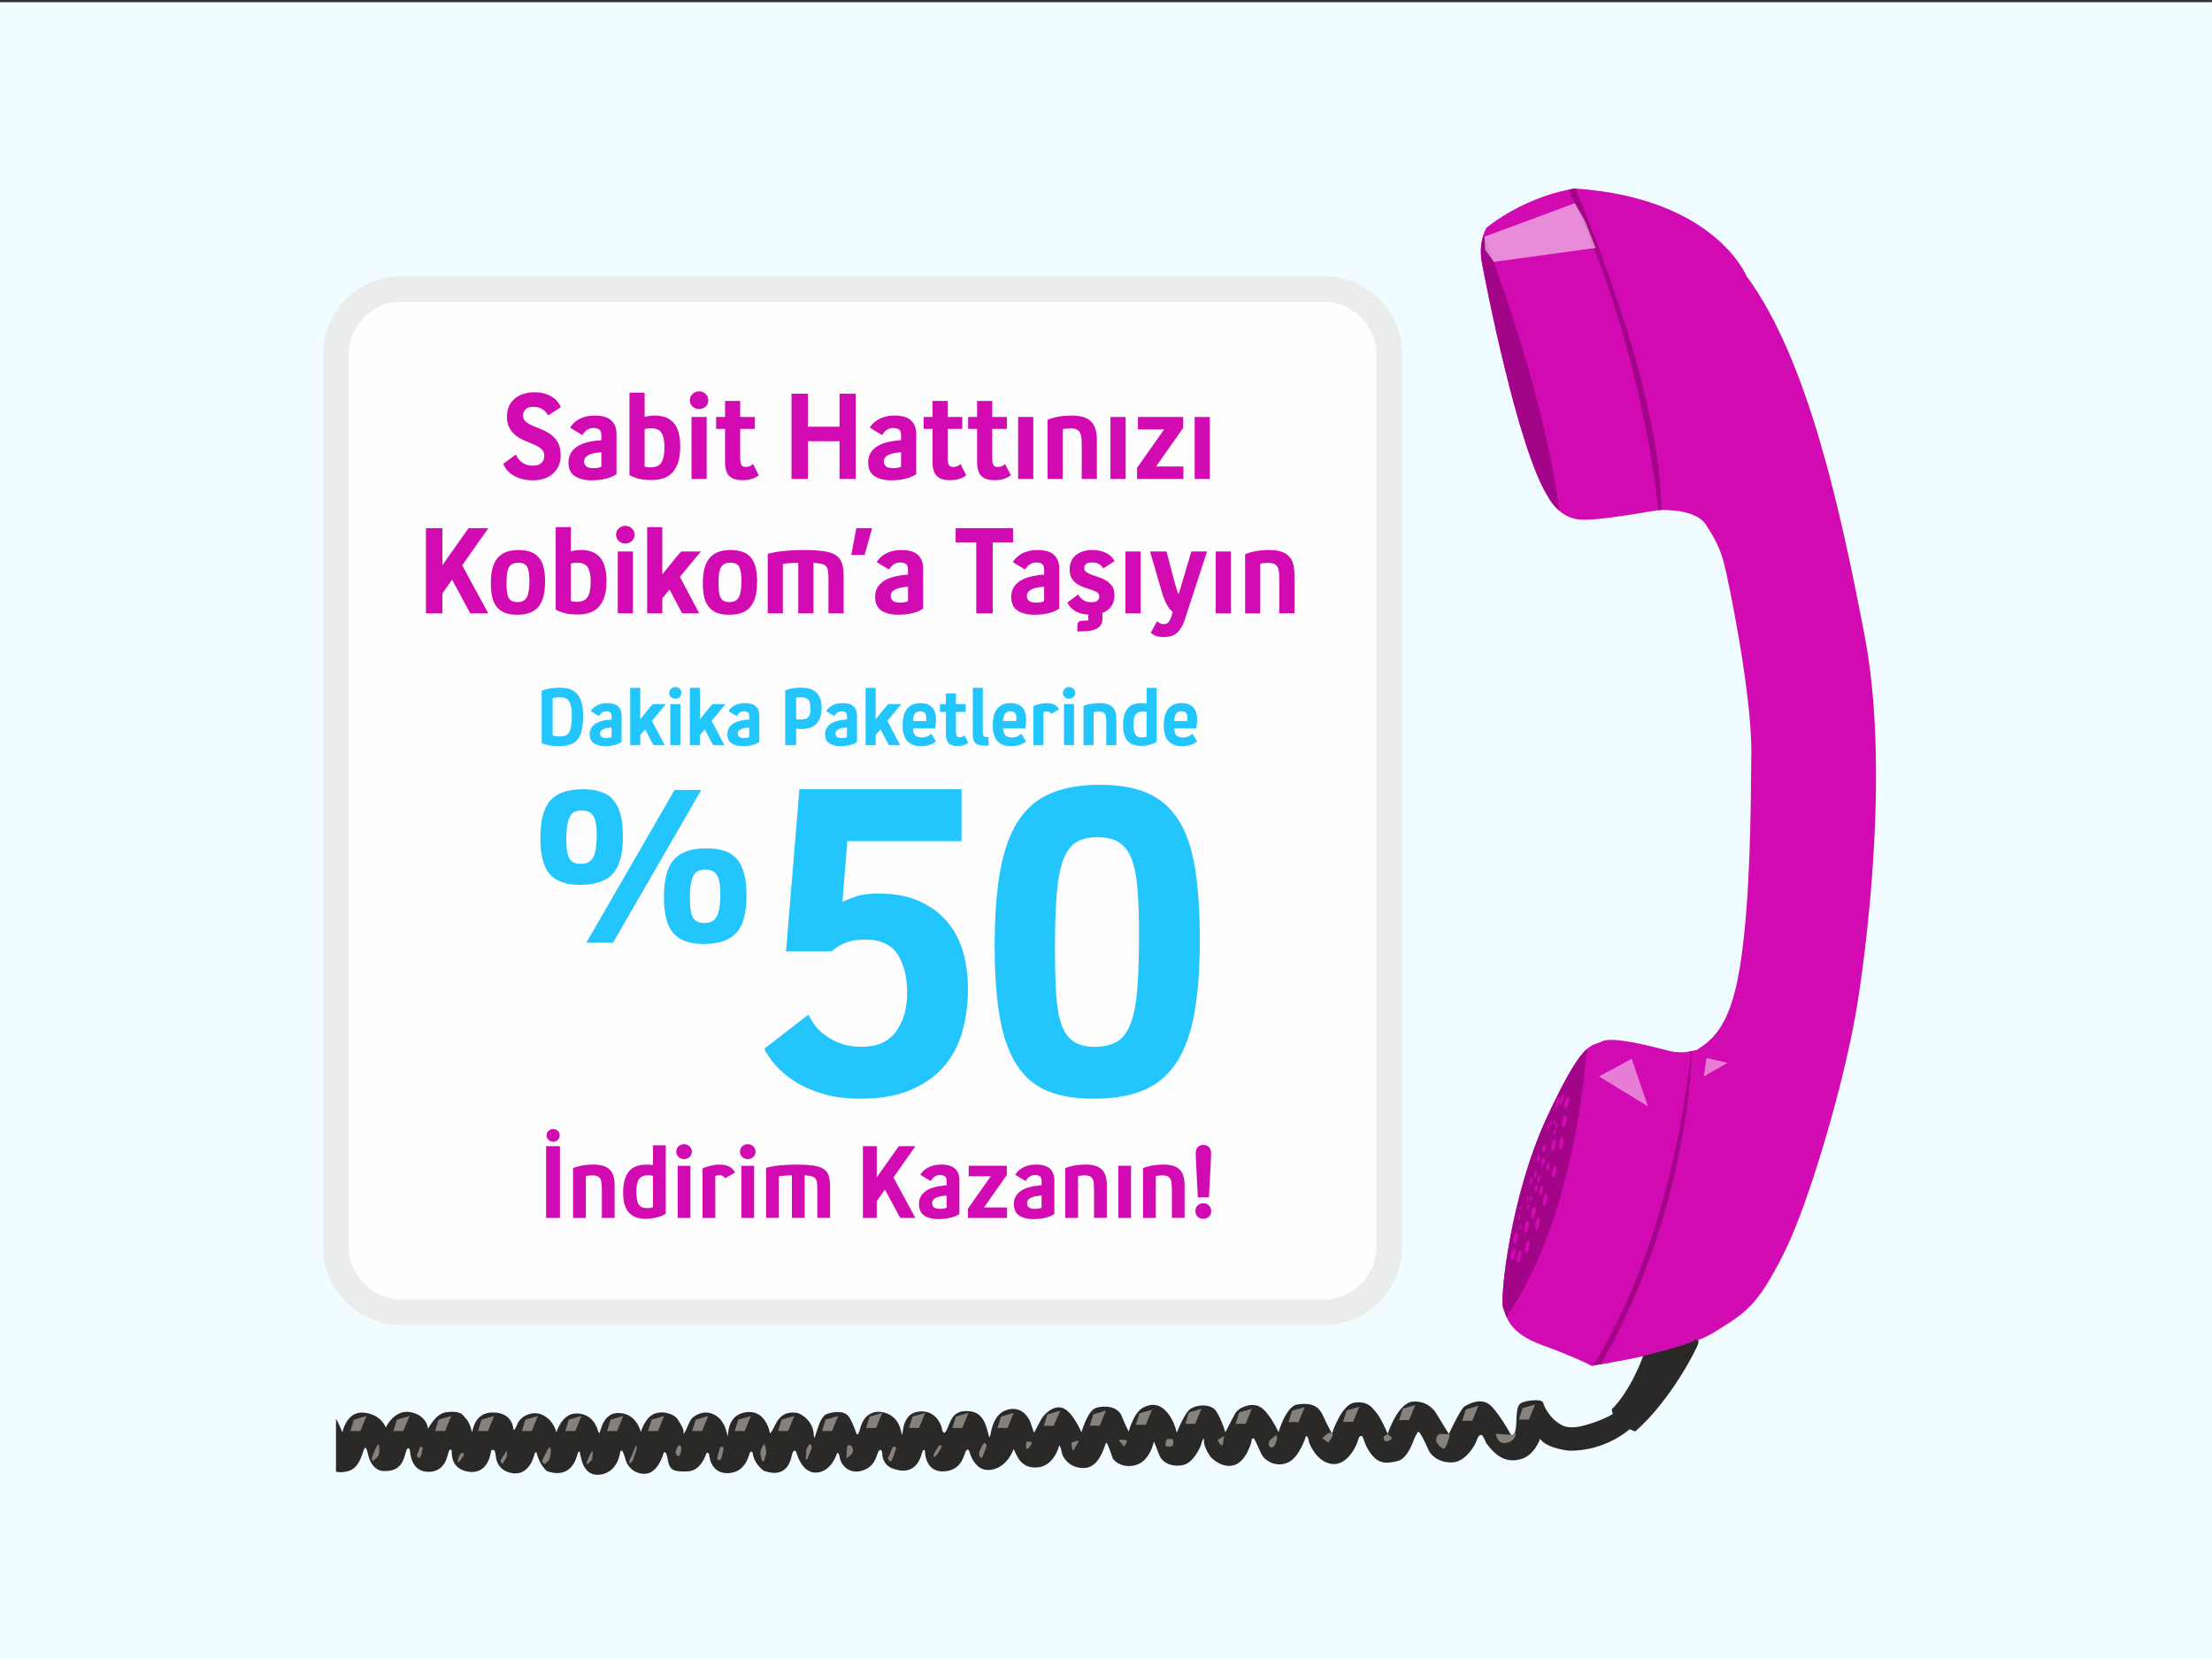 <?xml version="1.0" encoding="UTF-8"?>
<!DOCTYPE svg PUBLIC "-//W3C//DTD SVG 1.1//EN" "http://www.w3.org/Graphics/SVG/1.1/DTD/svg11.dtd">
<!-- Creator: CorelDRAW 2019 (64-Bit) -->
<svg xmlns="http://www.w3.org/2000/svg" xml:space="preserve" width="43.011mm" height="32.258mm" version="1.1" style="shape-rendering:geometricPrecision; text-rendering:geometricPrecision; image-rendering:optimizeQuality; fill-rule:evenodd; clip-rule:evenodd"
viewBox="0 0 4301.06 3225.78"
 xmlns:xlink="http://www.w3.org/1999/xlink">
 <rect x="0" y="0" width="4301.06" height="3225.78" fill="#333333" stroke="none"/>
 <defs>
  <style type="text/css">
   <![CDATA[
    .str0 {stroke:#EBECEC;stroke-width:50;stroke-miterlimit:22.926}
    .fil1 {fill:#FEFEFE}
    .fil8 {fill:#2A2928}
    .fil9 {fill:#85827E}
    .fil4 {fill:#A30589}
    .fil6 {fill:#A30589}
    .fil5 {fill:#D10AB1}
    .fil7 {fill:#D10AB1}
    .fil0 {fill:#F0FCFF}
    .fil3 {fill:#23C6FC;fill-rule:nonzero}
    .fil2 {fill:#D10AB1;fill-rule:nonzero}
    .fil11 {fill:#FEFEFE;fill-opacity:0.471}
    .fil10 {fill:#FEFEFE;fill-opacity:0.529}
   ]]>
  </style>
    <mask id="id0">
  <linearGradient id="id1" gradientUnits="userSpaceOnUse" x1="3189.95" y1="1493.09" x2="3761.46" y2="1471.93">
   <stop offset="0" style="stop-opacity:0; stop-color:white"/>
   <stop offset="1" style="stop-opacity:1; stop-color:white"/>
  </linearGradient>
     <rect style="fill:url(#id1)" x="2869.44" y="356.54" width="788.33" height="2309.21"/>
    </mask>
 </defs>
 <g id="Layer_x0020_1">
  <g id="_1651410305120">
   <polygon class="fil0" points="-0,4.23 4301.06,4.23 4301.06,3230.02 -0,3230.02 "/>
   <path class="fil1 str0" d="M780.28 561.89l1793.9 0c69.85,0 126.99,57.14 126.99,126.99l0 1735.69c0,69.85 -57.14,126.99 -126.99,126.99l-1793.9 0c-69.85,0 -126.99,-57.14 -126.99,-126.99l0 -1735.69c0,-69.85 57.14,-126.99 126.99,-126.99z"/>
   <path class="fil2" d="M1003.09 883.84c0.84,1.84 2.01,3.98 3.52,6.42 1.52,2.43 3.57,4.78 6.17,7.05 2.61,2.27 5.8,4.2 9.57,5.79 3.78,1.6 8.36,2.39 13.73,2.39 4.36,0 7.97,-0.58 10.83,-1.76 2.85,-1.17 5.12,-2.69 6.8,-4.53 1.68,-1.85 2.85,-3.91 3.52,-6.17 0.67,-2.27 1.01,-4.58 1.01,-6.93 0,-5.37 -1.81,-9.65 -5.41,-12.84 -3.61,-3.19 -8.11,-6 -13.48,-8.44 -5.37,-2.43 -11.16,-4.87 -17.37,-7.3 -6.22,-2.43 -12.01,-5.58 -17.38,-9.44 -5.37,-3.87 -9.86,-8.82 -13.47,-14.86 -3.61,-6.05 -5.42,-13.85 -5.42,-23.42 0,-7.39 1.3,-13.98 3.91,-19.77 2.6,-5.79 6.25,-10.7 10.95,-14.73 4.7,-4.03 10.33,-7.14 16.87,-9.32 6.55,-2.18 13.77,-3.27 21.66,-3.27 7.39,0 13.93,0.84 19.64,2.51 5.71,1.68 10.66,3.87 14.86,6.55 4.2,2.69 7.68,5.75 10.45,9.19 2.77,3.45 4.91,7.01 6.42,10.71l-24.68 16.11c-1,-1.84 -2.3,-3.77 -3.9,-5.79 -1.59,-2.01 -3.52,-3.82 -5.79,-5.41 -2.27,-1.6 -5,-2.9 -8.19,-3.91 -3.19,-1 -6.88,-1.51 -11.08,-1.51 -7.22,0 -12.34,1.77 -15.36,5.29 -3.02,3.53 -4.53,7.3 -4.53,11.33 0,5.04 1.8,9.07 5.41,12.09 3.61,3.02 8.15,5.71 13.6,8.06 5.46,2.35 11.33,4.78 17.63,7.3 6.3,2.52 12.17,5.79 17.63,9.82 5.45,4.03 9.99,9.2 13.6,15.49 3.61,6.3 5.41,14.31 5.41,24.05 0,8.73 -1.51,16.2 -4.53,22.41 -3.02,6.22 -7.05,11.34 -12.09,15.37 -5.04,4.03 -10.74,6.96 -17.12,8.81 -6.38,1.85 -12.93,2.77 -19.65,2.77 -8.56,0 -16.11,-0.92 -22.66,-2.77 -6.55,-1.85 -12.21,-4.28 -17,-7.3 -4.78,-3.03 -8.69,-6.42 -11.71,-10.2 -3.02,-3.78 -5.37,-7.68 -7.05,-11.71l24.68 -18.13zm105.51 -52.13c1.18,-2.48 3.07,-5.12 5.67,-7.85 2.6,-2.73 5.88,-5.33 9.82,-7.72 3.95,-2.4 8.61,-4.37 13.98,-5.88 5.37,-1.47 11.58,-2.22 18.63,-2.22 14.61,0 25.27,3.18 31.99,9.56 6.71,6.38 10.07,15.2 10.07,26.45l0 77.81c-4.87,3.7 -11.63,6.63 -20.27,8.82 -8.65,2.18 -18.01,3.27 -28.08,3.27 -13.6,0 -24.51,-2.73 -32.74,-8.18 -8.23,-5.46 -12.34,-14.4 -12.34,-26.82 0,-12.26 5.12,-22.12 15.36,-29.59 10.24,-7.48 26.44,-11.97 48.61,-13.48l0 -9.15c0,-6.12 -1.47,-10.07 -4.41,-11.83 -2.94,-1.81 -6.34,-2.69 -10.2,-2.69 -5.54,0 -10.07,1.3 -13.6,3.9 -3.53,2.61 -6.38,5.92 -8.56,9.95l-23.93 -14.35zm60.7 47.59c-3.53,0.34 -7.22,0.8 -11.09,1.39 -3.86,0.59 -7.47,1.51 -10.82,2.77 -3.36,1.26 -6.13,2.98 -8.31,5.16 -2.19,2.18 -3.28,5.12 -3.28,8.81 0,4.03 1.43,7.18 4.28,9.45 2.86,2.26 7.47,3.4 13.85,3.4 2.52,0 5.21,-0.21 8.06,-0.63 2.86,-0.42 5.29,-1.13 7.31,-2.14l0 -28.21zm54.65 -115.84l29.46 0 0 47.09c1.85,-0.5 4.49,-1.05 7.93,-1.63 3.44,-0.59 7.35,-0.88 11.71,-0.88 9.07,0 16.75,1.38 23.04,4.15 6.3,2.77 11.42,6.76 15.37,11.96 3.94,5.21 6.8,11.54 8.56,19.02 1.76,7.47 2.64,15.9 2.64,25.3 0,12.93 -1.51,23.59 -4.53,31.99 -3.02,8.39 -7.09,15.02 -12.21,19.89 -5.12,4.87 -11.04,8.27 -17.76,10.2 -6.71,1.93 -13.85,2.9 -21.4,2.9 -11.25,0 -20.65,-1.18 -28.21,-3.53 -7.55,-2.35 -12.42,-4.45 -14.6,-6.29l0 -160.17zm29.46 143.54c1.17,0.68 2.94,1.14 5.29,1.39 2.35,0.25 4.36,0.38 6.04,0.38 4.37,0 8.27,-0.59 11.71,-1.77 3.44,-1.17 6.3,-3.27 8.56,-6.29 2.27,-3.02 3.99,-7.09 5.17,-12.22 1.17,-5.12 1.76,-11.62 1.76,-19.51 0,-11.92 -1.85,-20.95 -5.54,-27.07 -3.69,-6.13 -10.58,-9.2 -20.65,-9.2 -1.68,0 -3.78,0.13 -6.3,0.38 -2.52,0.25 -4.53,0.8 -6.04,1.64l0 72.27zm91.16 -96.19l29.47 0 0 120.37 -29.47 0 0 -120.37zm-3.27 -32.49c0,-4.87 1.76,-8.98 5.29,-12.34 3.52,-3.36 7.72,-5.04 12.59,-5.04 5.04,0 9.32,1.68 12.84,5.04 3.53,3.36 5.29,7.47 5.29,12.34 0,4.87 -1.76,8.94 -5.29,12.21 -3.52,3.28 -7.8,4.91 -12.84,4.91 -4.87,0 -9.07,-1.63 -12.59,-4.91 -3.53,-3.27 -5.29,-7.34 -5.29,-12.21zm68.49 55.65l-17.37 0 0 -23.16 17.37 0 0 -31.23 29.47 0 0 31.23 28.45 0 0 23.16 -28.45 0 0 56.92c0,5.37 0.67,9.57 2.01,12.59 1.35,3.02 4.37,4.53 9.07,4.53 2.52,0 4.99,-0.5 7.43,-1.51 2.43,-1.01 4.57,-2.43 6.42,-4.28l11.08 21.91c-2.69,2.35 -6.67,4.53 -11.96,6.55 -5.29,2.01 -11.96,3.02 -20.02,3.02 -11.42,0 -19.86,-2.73 -25.31,-8.19 -5.46,-5.45 -8.19,-14.56 -8.19,-27.32l0 -64.22zm129.2 -68.49l31.98 0 0 64.21 61.44 0 0 -64.21 31.48 0 0 165.7 -31.48 0 0 -73.28 -61.44 0 0 73.28 -31.98 0 0 -165.7zm152.35 66.23c1.18,-2.48 3.07,-5.12 5.67,-7.85 2.6,-2.73 5.88,-5.33 9.82,-7.72 3.95,-2.4 8.61,-4.37 13.98,-5.88 5.37,-1.47 11.58,-2.22 18.63,-2.22 14.61,0 25.27,3.18 31.99,9.56 6.71,6.38 10.07,15.2 10.07,26.45l0 77.81c-4.87,3.7 -11.63,6.63 -20.27,8.82 -8.65,2.18 -18.01,3.27 -28.08,3.27 -13.6,0 -24.51,-2.73 -32.74,-8.18 -8.23,-5.46 -12.34,-14.4 -12.34,-26.82 0,-12.26 5.12,-22.12 15.36,-29.59 10.24,-7.48 26.44,-11.97 48.61,-13.48l0 -9.15c0,-6.12 -1.47,-10.07 -4.41,-11.83 -2.94,-1.81 -6.34,-2.69 -10.2,-2.69 -5.54,0 -10.07,1.3 -13.6,3.9 -3.53,2.61 -6.38,5.92 -8.56,9.95l-23.93 -14.35zm60.7 47.59c-3.53,0.34 -7.22,0.8 -11.09,1.39 -3.86,0.59 -7.47,1.51 -10.82,2.77 -3.36,1.26 -6.13,2.98 -8.31,5.16 -2.19,2.18 -3.28,5.12 -3.28,8.81 0,4.03 1.43,7.18 4.28,9.45 2.86,2.26 7.47,3.4 13.85,3.4 2.52,0 5.21,-0.21 8.06,-0.63 2.86,-0.42 5.29,-1.13 7.31,-2.14l0 -28.21zm61.19 -45.33l-17.37 0 0 -23.16 17.37 0 0 -31.23 29.47 0 0 31.23 28.45 0 0 23.16 -28.45 0 0 56.92c0,5.37 0.67,9.57 2.01,12.59 1.35,3.02 4.37,4.53 9.07,4.53 2.52,0 4.99,-0.5 7.43,-1.51 2.43,-1.01 4.57,-2.43 6.42,-4.28l11.08 21.91c-2.69,2.35 -6.67,4.53 -11.96,6.55 -5.29,2.01 -11.96,3.02 -20.02,3.02 -11.42,0 -19.86,-2.73 -25.31,-8.19 -5.46,-5.45 -8.19,-14.56 -8.19,-27.32l0 -64.22zm86.63 0l-17.37 0 0 -23.16 17.37 0 0 -31.23 29.47 0 0 31.23 28.45 0 0 23.16 -28.45 0 0 56.92c0,5.37 0.67,9.57 2.01,12.59 1.35,3.02 4.37,4.53 9.07,4.53 2.52,0 4.99,-0.5 7.43,-1.51 2.43,-1.01 4.57,-2.43 6.42,-4.28l11.08 21.91c-2.69,2.35 -6.67,4.53 -11.96,6.55 -5.29,2.01 -11.96,3.02 -20.02,3.02 -11.42,0 -19.86,-2.73 -25.31,-8.19 -5.46,-5.45 -8.19,-14.56 -8.19,-27.32l0 -64.22zm79.83 -23.16l29.47 0 0 120.37 -29.47 0 0 -120.37zm57.17 5.54c4.86,-2.35 11.45,-4.33 19.76,-5.92 8.31,-1.6 17.34,-2.39 27.08,-2.39 9.4,0 17.25,1.04 23.54,3.14 6.3,2.1 11.33,5.21 15.11,9.32 3.78,4.11 6.47,9.15 8.06,15.11 1.59,5.96 2.39,12.72 2.39,20.27l0 75.3 -29.46 0 0 -64.72c0,-5.2 -0.17,-9.86 -0.51,-13.98 -0.33,-4.11 -1.17,-7.64 -2.51,-10.57 -1.35,-2.94 -3.53,-5.17 -6.55,-6.68 -3.02,-1.51 -7.14,-2.26 -12.34,-2.26 -2.86,0 -5.71,0.16 -8.56,0.5 -2.86,0.34 -5.04,0.76 -6.55,1.26l0 96.45 -29.46 0 0 -114.83zm122.38 -5.54l29.47 0 0 120.37 -29.47 0 0 -120.37zm51.62 99.01l52.64 -74.84 -50.87 0 0 -24.17 87.89 0 0 21.36 -52.64 74.83 53.14 0 0 24.18 -90.16 0 0 -21.36zm112.06 -99.01l29.47 0 0 120.37 -29.47 0 0 -120.37zm-1494.73 216.13l31.98 0 0 72.02 50.87 -72.02 38.53 0 -50.87 72.27 50.62 93.43 -35.01 0 -35.26 -65.48 -18.88 26.7 0 38.78 -31.98 0 0 -165.7zm177.54 168.47c-9.74,0 -17.88,-1.34 -24.43,-4.03 -6.55,-2.69 -11.84,-6.63 -15.86,-11.84 -4.03,-5.2 -6.89,-11.62 -8.57,-19.26 -1.68,-7.64 -2.52,-16.33 -2.52,-26.06 0,-10.25 0.93,-19.35 2.78,-27.33 1.84,-7.97 4.86,-14.73 9.06,-20.27 4.2,-5.54 9.74,-9.78 16.62,-12.72 6.89,-2.94 15.36,-4.4 25.44,-4.4 9.73,0 17.92,1.34 24.55,4.02 6.63,2.69 11.96,6.64 15.99,11.84 4.03,5.2 6.88,11.63 8.56,19.27 1.68,7.63 2.52,16.32 2.52,26.06 0,9.91 -0.88,18.85 -2.64,26.82 -1.77,7.97 -4.7,14.77 -8.82,20.4 -4.11,5.62 -9.65,9.95 -16.62,12.97 -6.96,3.02 -15.65,4.53 -26.06,4.53zm0.5 -24.68c8.73,0 14.78,-3.15 18.13,-9.44 3.36,-6.3 5.04,-16.92 5.04,-31.86 0,-12.26 -1.38,-21.2 -4.15,-26.82 -2.78,-5.62 -8.53,-8.44 -17.26,-8.44 -4.53,0 -8.31,0.72 -11.33,2.15 -3.02,1.42 -5.41,3.73 -7.17,6.92 -1.77,3.19 -2.98,7.3 -3.66,12.34 -0.67,5.04 -1,11.16 -1,18.38 0,6.38 0.29,11.88 0.88,16.5 0.59,4.62 1.63,8.43 3.15,11.46 1.51,3.02 3.65,5.24 6.42,6.67 2.77,1.43 6.42,2.14 10.95,2.14zm74.3 -145.81l29.46 0 0 47.09c1.85,-0.5 4.49,-1.05 7.93,-1.63 3.44,-0.59 7.35,-0.88 11.71,-0.88 9.07,0 16.75,1.38 23.04,4.15 6.3,2.77 11.42,6.76 15.37,11.96 3.94,5.21 6.8,11.54 8.56,19.02 1.76,7.47 2.64,15.9 2.64,25.3 0,12.93 -1.51,23.59 -4.53,31.99 -3.02,8.39 -7.09,15.02 -12.21,19.89 -5.12,4.87 -11.04,8.27 -17.76,10.2 -6.71,1.93 -13.85,2.9 -21.4,2.9 -11.25,0 -20.65,-1.18 -28.21,-3.53 -7.55,-2.35 -12.42,-4.45 -14.6,-6.29l0 -160.17zm29.46 143.54c1.17,0.68 2.94,1.14 5.29,1.39 2.35,0.25 4.36,0.38 6.04,0.38 4.37,0 8.27,-0.59 11.71,-1.77 3.44,-1.17 6.3,-3.27 8.56,-6.29 2.27,-3.02 3.99,-7.09 5.17,-12.22 1.17,-5.12 1.76,-11.62 1.76,-19.51 0,-11.92 -1.85,-20.95 -5.54,-27.07 -3.69,-6.13 -10.58,-9.2 -20.65,-9.2 -1.68,0 -3.78,0.13 -6.3,0.38 -2.52,0.25 -4.53,0.8 -6.04,1.64l0 72.27zm91.16 -96.19l29.47 0 0 120.37 -29.47 0 0 -120.37zm-3.27 -32.49c0,-4.87 1.76,-8.98 5.29,-12.34 3.52,-3.36 7.72,-5.04 12.59,-5.04 5.04,0 9.32,1.68 12.84,5.04 3.53,3.36 5.29,7.47 5.29,12.34 0,4.87 -1.76,8.94 -5.29,12.21 -3.52,3.28 -7.8,4.91 -12.84,4.91 -4.87,0 -9.07,-1.63 -12.59,-4.91 -3.53,-3.27 -5.29,-7.34 -5.29,-12.21zm60.44 -14.86l29.46 0 0 91.92c3.19,-3.86 6.63,-8.1 10.32,-12.72 3.7,-4.62 7.22,-9.02 10.58,-13.22 3.36,-4.2 6.46,-7.97 9.32,-11.33 2.85,-3.36 5.04,-5.79 6.55,-7.3l38.27 0 -40.79 49.35 37.52 71.02 -33.24 0 -24.43 -46.34 -14.1 17.13 0 29.21 -29.46 0 0 -167.72zm159.65 170.49c-9.74,0 -17.88,-1.34 -24.43,-4.03 -6.55,-2.69 -11.84,-6.63 -15.86,-11.84 -4.03,-5.2 -6.89,-11.62 -8.57,-19.26 -1.68,-7.64 -2.52,-16.33 -2.52,-26.06 0,-10.25 0.93,-19.35 2.78,-27.33 1.84,-7.97 4.86,-14.73 9.06,-20.27 4.2,-5.54 9.74,-9.78 16.62,-12.72 6.89,-2.94 15.36,-4.4 25.44,-4.4 9.73,0 17.92,1.34 24.55,4.02 6.63,2.69 11.96,6.64 15.99,11.84 4.03,5.2 6.88,11.63 8.56,19.27 1.68,7.63 2.52,16.32 2.52,26.06 0,9.91 -0.88,18.85 -2.64,26.82 -1.77,7.97 -4.7,14.77 -8.82,20.4 -4.11,5.62 -9.65,9.95 -16.62,12.97 -6.96,3.02 -15.65,4.53 -26.06,4.53zm0.5 -24.68c8.73,0 14.78,-3.15 18.13,-9.44 3.36,-6.3 5.04,-16.92 5.04,-31.86 0,-12.26 -1.38,-21.2 -4.15,-26.82 -2.78,-5.62 -8.53,-8.44 -17.26,-8.44 -4.53,0 -8.31,0.72 -11.33,2.15 -3.02,1.42 -5.41,3.73 -7.17,6.92 -1.77,3.19 -2.98,7.3 -3.66,12.34 -0.67,5.04 -1,11.16 -1,18.38 0,6.38 0.29,11.88 0.88,16.5 0.59,4.62 1.63,8.43 3.15,11.46 1.51,3.02 3.65,5.24 6.42,6.67 2.77,1.43 6.42,2.14 10.95,2.14zm74.3 -93.68c3.69,-1.18 8.22,-2.27 13.59,-3.27 5.38,-1.01 11.13,-1.81 17.25,-2.4 6.13,-0.58 12.47,-1.05 19.02,-1.38 6.55,-0.34 12.92,-0.5 19.14,-0.5 15.95,0 29,0.71 39.16,2.14 10.15,1.42 18.17,4.02 24.05,7.8 5.87,3.78 9.9,8.94 12.08,15.49 2.19,6.55 3.28,14.94 3.28,25.18l0 72.53 -29.47 0 0 -68.5c0,-6.04 -0.33,-10.95 -1,-14.73 -0.68,-3.78 -2.06,-6.72 -4.16,-8.81 -2.1,-2.1 -5.08,-3.57 -8.94,-4.41 -3.86,-0.84 -8.9,-1.43 -15.11,-1.76l0 98.21 -29.46 0 0 -98.21c-2.02,0 -4.37,0.04 -7.05,0.12 -2.69,0.09 -5.46,0.21 -8.31,0.38 -2.86,0.17 -5.59,0.38 -8.19,0.63 -2.6,0.25 -4.74,0.55 -6.42,0.88l0 96.2 -29.46 0 0 -115.59zm172.25 -50.11l30.72 0 -14.6 52.12 -25.94 0 9.82 -52.12zm39.79 66.23c1.18,-2.48 3.07,-5.12 5.67,-7.85 2.6,-2.73 5.88,-5.33 9.82,-7.72 3.95,-2.4 8.61,-4.37 13.98,-5.88 5.37,-1.47 11.58,-2.22 18.63,-2.22 14.61,0 25.27,3.18 31.99,9.56 6.71,6.38 10.07,15.2 10.07,26.45l0 77.81c-4.87,3.7 -11.63,6.63 -20.27,8.82 -8.65,2.18 -18.01,3.27 -28.08,3.27 -13.6,0 -24.51,-2.73 -32.74,-8.18 -8.23,-5.46 -12.34,-14.4 -12.34,-26.82 0,-12.26 5.12,-22.12 15.36,-29.59 10.24,-7.48 26.44,-11.97 48.61,-13.48l0 -9.15c0,-6.12 -1.47,-10.07 -4.41,-11.83 -2.94,-1.81 -6.34,-2.69 -10.2,-2.69 -5.54,0 -10.07,1.3 -13.6,3.9 -3.53,2.61 -6.38,5.92 -8.56,9.95l-23.93 -14.35zm60.7 47.59c-3.53,0.34 -7.22,0.8 -11.09,1.39 -3.86,0.59 -7.47,1.51 -10.82,2.77 -3.36,1.26 -6.13,2.98 -8.31,5.16 -2.19,2.18 -3.28,5.12 -3.28,8.81 0,4.03 1.43,7.18 4.28,9.45 2.86,2.26 7.47,3.4 13.85,3.4 2.52,0 5.21,-0.21 8.06,-0.63 2.86,-0.42 5.29,-1.13 7.31,-2.14l0 -28.21zm132.71 -86.12l-40.04 0 0 -27.7 111.56 0 0 27.7 -39.53 0 0 138 -31.99 0 0 -138zm71.27 38.53c1.18,-2.48 3.07,-5.12 5.67,-7.85 2.6,-2.73 5.88,-5.33 9.82,-7.72 3.95,-2.4 8.61,-4.37 13.98,-5.88 5.37,-1.47 11.58,-2.22 18.63,-2.22 14.61,0 25.27,3.18 31.99,9.56 6.71,6.38 10.07,15.2 10.07,26.45l0 77.81c-4.87,3.7 -11.63,6.63 -20.27,8.82 -8.65,2.18 -18.01,3.27 -28.08,3.27 -13.6,0 -24.51,-2.73 -32.74,-8.18 -8.23,-5.46 -12.34,-14.4 -12.34,-26.82 0,-12.26 5.12,-22.12 15.36,-29.59 10.24,-7.48 26.44,-11.97 48.61,-13.48l0 -9.15c0,-6.12 -1.47,-10.07 -4.41,-11.83 -2.94,-1.81 -6.34,-2.69 -10.2,-2.69 -5.54,0 -10.07,1.3 -13.6,3.9 -3.53,2.61 -6.38,5.92 -8.56,9.95l-23.93 -14.35zm60.7 47.59c-3.53,0.34 -7.22,0.8 -11.09,1.39 -3.86,0.59 -7.47,1.51 -10.82,2.77 -3.36,1.26 -6.13,2.98 -8.31,5.16 -2.19,2.18 -3.28,5.12 -3.28,8.81 0,4.03 1.43,7.18 4.28,9.45 2.86,2.26 7.47,3.4 13.85,3.4 2.52,0 5.21,-0.21 8.06,-0.63 2.86,-0.42 5.29,-1.13 7.31,-2.14l0 -28.21zm113.57 58.43c0.34,5.87 -0.42,10.66 -2.26,14.35 -1.85,3.7 -4.83,6.63 -8.94,8.82 -4.12,2.18 -9.32,3.65 -15.62,4.4 -6.29,0.76 -13.72,1.14 -22.28,1.14 0,-5.71 0.08,-9.83 0.25,-12.34 0.17,-2.52 0.67,-4.37 1.51,-5.54 1.01,-1.35 2.43,-2.23 4.28,-2.65 1.85,-0.42 4.62,-0.63 8.31,-0.63 2.18,0 3.78,0.04 4.79,0.13 1,0.08 1.67,-0.09 2.01,-0.51 0.34,-0.41 0.46,-1.13 0.38,-2.14 -0.09,-1 -0.13,-2.6 -0.13,-4.78l0 -4.28c-11.08,-0.84 -19.93,-3.4 -26.57,-7.72 -6.63,-4.33 -11.37,-9.57 -14.22,-15.7l21.15 -15.87c2.18,4.2 5.37,7.77 9.57,10.71 4.2,2.93 9.57,4.4 16.12,4.4 5.37,0 9.27,-1 11.71,-3.02 2.43,-2.01 3.65,-4.78 3.65,-8.35 0,-3.36 -1.43,-5.96 -4.28,-7.81 -2.86,-1.85 -6.43,-3.48 -10.71,-4.91 -4.28,-1.47 -8.89,-2.98 -13.85,-4.57 -4.95,-1.6 -9.57,-3.78 -13.85,-6.55 -4.28,-2.77 -7.85,-6.38 -10.7,-10.87 -2.85,-4.45 -4.28,-10.37 -4.28,-17.8 0,-11.96 4.07,-21.19 12.21,-27.74 8.14,-6.59 18.76,-9.86 31.86,-9.86 6.21,0 11.75,0.62 16.62,1.88 4.87,1.22 9.07,2.9 12.59,4.96 3.53,2.1 6.42,4.4 8.69,7.01 2.27,2.56 3.99,5.16 5.16,7.84l-21.91 14.32c-1.84,-3.7 -4.53,-6.59 -8.06,-8.69 -3.52,-2.1 -8.14,-3.15 -13.85,-3.15 -9.9,0 -14.85,3.69 -14.85,11.12 0,3.36 1.46,6.01 4.4,7.94 2.94,1.93 6.55,3.65 10.83,5.16 4.28,1.55 8.98,3.15 14.1,4.83 5.12,1.67 9.82,3.9 14.11,6.67 4.28,2.77 7.89,6.29 10.82,10.62 2.94,4.28 4.41,9.86 4.41,16.79 0,9.9 -2.35,17.71 -7.05,23.33 -4.7,5.63 -10.41,9.66 -17.12,12.01l0.5 0 0.5 7.05zm44.57 -126.92l29.47 0 0 120.37 -29.47 0 0 -120.37zm61.45 135.73c1.34,1.18 3.14,2.39 5.41,3.65 2.27,1.26 4.91,1.89 7.93,1.89 3.86,0 6.93,-1.34 9.2,-4.03 2.26,-2.68 4.32,-7.13 6.16,-13.34l1.77 -6.3c-4.03,-3.02 -7.81,-7.72 -11.33,-14.1 -3.53,-6.38 -6.97,-15.11 -10.33,-26.19l-22.41 -77.31 31.98 0 15.87 60.43c1.51,5.54 2.89,10.25 4.15,14.11 1.26,3.86 2.48,6.71 3.65,8.56l24.68 -83.1 30.47 0 -42.81 131.2c-2.35,7.39 -4.99,13.35 -7.93,17.88 -2.94,4.53 -6.13,8.1 -9.57,10.7 -3.44,2.6 -7.09,4.37 -10.96,5.29 -3.86,0.92 -7.89,1.38 -12.08,1.38 -7.56,0 -13.35,-0.92 -17.38,-2.77 -4.03,-1.84 -6.97,-3.69 -8.81,-5.54l12.34 -22.41zm114.07 -135.73l29.47 0 0 120.37 -29.47 0 0 -120.37zm57.17 5.54c4.86,-2.35 11.45,-4.33 19.76,-5.92 8.31,-1.6 17.34,-2.39 27.08,-2.39 9.4,0 17.25,1.04 23.54,3.14 6.3,2.1 11.33,5.21 15.11,9.32 3.78,4.11 6.47,9.15 8.06,15.11 1.59,5.96 2.39,12.72 2.39,20.27l0 75.3 -29.46 0 0 -64.72c0,-5.2 -0.17,-9.86 -0.51,-13.98 -0.33,-4.11 -1.17,-7.64 -2.51,-10.57 -1.35,-2.94 -3.53,-5.17 -6.55,-6.68 -3.02,-1.51 -7.14,-2.26 -12.34,-2.26 -2.86,0 -5.71,0.16 -8.56,0.5 -2.86,0.34 -5.04,0.76 -6.55,1.26l0 96.45 -29.46 0 0 -114.83z"/>
   <path class="fil3" d="M1311.62 1536.06l51.91 0 -171.58 297.02 -51.91 0 171.58 -297.02zm-184.08 184.55c-26.27,0 -45.65,-6.8 -58.15,-20.42 -12.5,-13.62 -18.75,-37.09 -18.75,-70.41 0,-34.61 6.57,-59.12 19.71,-73.54 13.14,-14.42 33.96,-21.63 62.48,-21.63 13.46,0 25.15,1.61 35.09,4.81 9.93,3.21 18.1,8.49 24.51,15.86 6.41,7.37 11.13,16.9 14.18,28.6 3.04,11.69 4.56,26.19 4.56,43.49 0,33.65 -6.65,57.6 -19.94,71.86 -13.3,14.26 -34.53,21.38 -63.69,21.38zm1.45 -40.85c5.12,0 9.69,-0.8 13.69,-2.4 4.01,-1.6 7.29,-4.57 9.86,-8.89 2.56,-4.33 4.48,-10.18 5.76,-17.54 1.29,-7.37 1.93,-16.83 1.93,-28.36 0,-17.94 -2.33,-30.2 -6.97,-36.77 -4.65,-6.57 -12.1,-9.85 -22.35,-9.85 -5.13,0 -9.53,0.8 -13.22,2.4 -3.68,1.6 -6.73,4.49 -9.13,8.65 -2.4,4.17 -4.25,9.94 -5.53,17.3 -1.28,7.37 -1.92,16.83 -1.92,28.36 0,17.94 2.08,30.28 6.25,37.01 4.16,6.73 11.37,10.09 21.63,10.09zm238.86 155.72c-26.27,0 -45.65,-6.81 -58.15,-20.42 -12.5,-13.62 -18.75,-37.09 -18.75,-70.41 0,-34.61 6.57,-59.12 19.71,-73.54 13.14,-14.42 33.96,-21.63 62.48,-21.63 13.46,0 25.15,1.61 35.09,4.81 9.93,3.2 18.1,8.49 24.51,15.86 6.41,7.37 11.13,16.9 14.18,28.6 3.04,11.69 4.56,26.19 4.56,43.49 0,33.65 -6.65,57.6 -19.94,71.86 -13.3,14.25 -34.53,21.38 -63.69,21.38zm1.45 -40.85c5.12,0 9.69,-0.8 13.69,-2.4 4.01,-1.6 7.29,-4.57 9.86,-8.89 2.56,-4.33 4.48,-10.18 5.76,-17.55 1.29,-7.37 1.93,-16.82 1.93,-28.35 0,-17.95 -2.33,-30.2 -6.97,-36.77 -4.65,-6.57 -12.1,-9.85 -22.35,-9.85 -5.13,0 -9.53,0.8 -13.22,2.4 -3.68,1.6 -6.73,4.49 -9.13,8.65 -2.4,4.17 -4.25,9.93 -5.53,17.3 -1.28,7.37 -1.92,16.82 -1.92,28.36 0,17.94 2.08,30.28 6.25,37.01 4.16,6.73 11.37,10.09 21.63,10.09z"/>
   <path class="fil3" d="M1571.64 1972.95c2.57,5.12 6.25,11.21 11.06,18.26 4.8,7.05 11.37,13.78 19.7,20.19 8.33,6.4 18.43,12.01 30.28,16.82 11.86,4.8 26.12,7.21 42.78,7.21 30.12,0 52.39,-9.94 66.81,-29.8 14.41,-19.87 21.62,-44.86 21.62,-74.98 0,-30.12 -6.08,-54.95 -18.26,-74.5 -12.18,-19.54 -33.96,-29.32 -65.37,-29.32 -14.09,0 -26.43,2.25 -37,6.73 -10.58,4.49 -19.39,9.94 -26.44,16.34l-88.43 0 25.95 -315.29 315.29 0 0 100.93 -222.05 0 -9.61 118.24c6.41,-3.21 15.06,-6.73 25.95,-10.58 10.9,-3.84 25.32,-5.76 43.26,-5.76 32.68,0 60.24,5.28 82.67,15.86 22.43,10.57 40.53,24.51 54.31,41.81 13.78,17.31 23.55,37.01 29.32,59.12 5.77,22.11 8.65,45.02 8.65,68.73 0,31.4 -4.01,60.24 -12.02,86.51 -8.01,26.28 -20.5,48.71 -37.49,67.29 -16.98,18.59 -38.61,33.17 -64.88,43.74 -26.28,10.57 -57.36,15.86 -93.24,15.86 -28.84,0 -53.83,-3.2 -74.98,-9.61 -21.15,-6.41 -39.41,-14.58 -54.79,-24.51 -15.38,-9.94 -27.88,-20.51 -37.49,-31.73 -9.61,-11.21 -16.66,-21.62 -21.15,-31.24l85.55 -66.32z"/>
   <path class="fil3" d="M2126.29 2136.36c-35.89,0 -66.01,-5.13 -90.36,-15.38 -24.35,-10.25 -44.06,-27.08 -59.12,-50.47 -15.06,-23.39 -25.95,-53.99 -32.68,-91.8 -6.73,-37.81 -10.09,-84.27 -10.09,-139.38 0,-57.03 3.52,-105.42 10.57,-145.15 7.05,-39.73 18.59,-72.09 34.61,-97.09 16.02,-24.99 37.17,-43.09 63.44,-54.31 26.27,-11.21 58.32,-16.82 96.13,-16.82 36.52,0 67.12,5.29 91.8,15.86 24.67,10.57 44.7,27.72 60.08,51.43 15.38,23.71 26.27,54.79 32.68,93.24 6.41,38.45 9.61,85.55 9.61,141.31 0,55.75 -3.52,103.17 -10.57,142.26 -7.05,39.09 -18.59,70.98 -34.61,95.65 -16.02,24.67 -37.17,42.61 -63.44,53.83 -26.28,11.21 -58.96,16.82 -98.05,16.82zm1.92 -100.93c17.95,0 32.52,-3.37 43.74,-10.1 11.21,-6.72 20.03,-18.42 26.43,-35.08 6.41,-16.66 10.74,-38.93 12.98,-66.81 2.24,-27.88 3.37,-62.96 3.37,-105.26 0,-35.24 -0.97,-65.04 -2.89,-89.39 -1.92,-24.36 -5.77,-43.9 -11.53,-58.64 -5.77,-14.74 -13.94,-25.47 -24.52,-32.2 -10.57,-6.73 -24.51,-10.1 -41.81,-10.1 -17.3,0 -31.24,3.37 -41.82,10.1 -10.57,6.73 -18.9,18.26 -24.99,34.6 -6.09,16.34 -10.25,38.45 -12.49,66.33 -2.25,27.88 -3.37,62.96 -3.37,105.26 0,35.88 0.8,66 2.4,90.36 1.61,24.35 5.13,43.89 10.58,58.63 5.45,14.74 13.3,25.48 23.55,32.2 10.25,6.73 23.71,10.1 40.37,10.1z"/>
   <path class="fil3" d="M1053.32 1343.19c1.45,-0.78 3.41,-1.54 5.86,-2.26 2.46,-0.73 5.27,-1.4 8.45,-2.01 3.18,-0.61 6.56,-1.09 10.13,-1.42 3.57,-0.34 7.14,-0.5 10.71,-0.5 8.37,0 15.42,1.2 21.17,3.59 5.75,2.4 10.4,5.92 13.97,10.55 3.58,4.63 6.17,10.29 7.79,16.99 1.61,6.69 2.42,14.39 2.42,23.09 0,12.05 -0.94,21.92 -2.84,29.62 -1.9,7.7 -4.83,13.75 -8.79,18.16 -3.96,4.41 -8.95,7.48 -14.98,9.21 -6.02,1.73 -13.16,2.59 -21.42,2.59 -4.35,0 -8.42,-0.22 -12.22,-0.67 -3.79,-0.44 -7.11,-1 -9.95,-1.67 -2.85,-0.67 -5.16,-1.31 -6.95,-1.93 -1.78,-0.61 -2.9,-1.08 -3.35,-1.42l0 -101.92zm21.26 86.69c1.56,0.78 3.57,1.31 6.02,1.59 2.46,0.28 5.14,0.42 8.04,0.42 4.35,0 8,-0.59 10.96,-1.76 2.96,-1.17 5.35,-3.26 7.2,-6.27 1.84,-3.02 3.15,-7.17 3.93,-12.47 0.78,-5.3 1.17,-12.08 1.17,-20.34 0,-11.82 -1.59,-20.64 -4.77,-26.44 -3.18,-5.8 -9.01,-8.7 -17.49,-8.7 -3.01,0 -5.88,0.17 -8.62,0.5 -2.73,0.33 -4.88,0.78 -6.44,1.34l0 72.13zm74.14 -47.03c0.78,-1.64 2.03,-3.4 3.76,-5.21 1.73,-1.82 3.91,-3.55 6.53,-5.14 2.62,-1.59 5.72,-2.9 9.29,-3.9 3.57,-0.98 7.7,-1.48 12.38,-1.48 9.71,0 16.8,2.12 21.26,6.36 4.46,4.24 6.69,10.1 6.69,17.57l0 51.72c-3.23,2.45 -7.72,4.4 -13.47,5.86 -5.75,1.45 -11.97,2.17 -18.66,2.17 -9.04,0 -16.29,-1.81 -21.76,-5.44 -5.46,-3.62 -8.2,-9.57 -8.2,-17.82 0,-8.15 3.41,-14.7 10.21,-19.67 6.81,-4.96 17.57,-7.95 32.3,-8.95l0 -6.08c0,-4.07 -0.97,-6.7 -2.93,-7.87 -1.95,-1.2 -4.21,-1.78 -6.77,-1.78 -3.69,0 -6.7,0.86 -9.04,2.59 -2.35,1.73 -4.24,3.93 -5.69,6.61l-15.9 -9.54zm40.33 31.63c-2.34,0.23 -4.8,0.53 -7.36,0.92 -2.57,0.39 -4.97,1.01 -7.2,1.85 -2.23,0.83 -4.07,1.98 -5.52,3.43 -1.45,1.45 -2.18,3.4 -2.18,5.85 0,2.68 0.95,4.77 2.85,6.28 1.9,1.51 4.96,2.26 9.2,2.26 1.68,0 3.46,-0.14 5.36,-0.42 1.9,-0.28 3.51,-0.75 4.85,-1.42l0 -18.75zm36.32 -76.98l19.58 0 0 61.08c2.12,-2.56 4.41,-5.38 6.87,-8.45 2.45,-3.07 4.79,-5.99 7.02,-8.78 2.24,-2.79 4.3,-5.3 6.2,-7.53 1.89,-2.24 3.34,-3.85 4.35,-4.86l25.44 0 -27.12 32.8 24.94 47.2 -22.09 0 -16.23 -30.79 -9.38 11.38 0 19.41 -19.58 0 0 -111.46zm77.99 31.46l19.58 0 0 80 -19.58 0 0 -80zm-2.18 -21.59c0,-3.23 1.18,-5.97 3.52,-8.2 2.34,-2.23 5.13,-3.35 8.37,-3.35 3.34,0 6.19,1.12 8.53,3.35 2.34,2.23 3.52,4.97 3.52,8.2 0,3.24 -1.18,5.94 -3.52,8.12 -2.34,2.18 -5.19,3.26 -8.53,3.26 -3.24,0 -6.03,-1.08 -8.37,-3.26 -2.34,-2.18 -3.52,-4.88 -3.52,-8.12zm40.17 -9.87l19.58 0 0 61.08c2.12,-2.56 4.41,-5.38 6.87,-8.45 2.45,-3.07 4.79,-5.99 7.02,-8.78 2.24,-2.79 4.3,-5.3 6.2,-7.53 1.89,-2.24 3.34,-3.85 4.35,-4.86l25.44 0 -27.12 32.8 24.94 47.2 -22.09 0 -16.23 -30.79 -9.38 11.38 0 19.41 -19.58 0 0 -111.46zm75.15 45.35c0.78,-1.64 2.03,-3.4 3.76,-5.21 1.73,-1.82 3.91,-3.55 6.53,-5.14 2.62,-1.59 5.72,-2.9 9.29,-3.9 3.57,-0.98 7.7,-1.48 12.38,-1.48 9.71,0 16.8,2.12 21.26,6.36 4.46,4.24 6.69,10.1 6.69,17.57l0 51.72c-3.23,2.45 -7.72,4.4 -13.47,5.86 -5.75,1.45 -11.97,2.17 -18.66,2.17 -9.04,0 -16.29,-1.81 -21.76,-5.44 -5.46,-3.62 -8.2,-9.57 -8.2,-17.82 0,-8.15 3.41,-14.7 10.21,-19.67 6.81,-4.96 17.57,-7.95 32.3,-8.95l0 -6.08c0,-4.07 -0.97,-6.7 -2.93,-7.87 -1.95,-1.2 -4.21,-1.78 -6.77,-1.78 -3.69,0 -6.7,0.86 -9.04,2.59 -2.35,1.73 -4.24,3.93 -5.69,6.61l-15.9 -9.54zm40.33 31.63c-2.34,0.23 -4.8,0.53 -7.36,0.92 -2.57,0.39 -4.97,1.01 -7.2,1.85 -2.23,0.83 -4.07,1.98 -5.52,3.43 -1.45,1.45 -2.18,3.4 -2.18,5.85 0,2.68 0.95,4.77 2.85,6.28 1.9,1.51 4.96,2.26 9.2,2.26 1.68,0 3.46,-0.14 5.36,-0.42 1.9,-0.28 3.51,-0.75 4.85,-1.42l0 -18.75zm69.96 -71.79c3.24,-1.79 7.73,-3.18 13.48,-4.19 5.74,-1 11.4,-1.5 16.98,-1.5 14.06,0 24.3,3.4 30.71,10.21 6.42,6.8 9.63,16.28 9.63,28.45 0,7.58 -0.95,14.03 -2.85,19.33 -1.89,5.3 -4.54,9.62 -7.95,12.97 -3.4,3.34 -7.47,5.77 -12.22,7.28 -4.74,1.5 -9.9,2.26 -15.48,2.26 -2,0 -4.04,-0.09 -6.1,-0.25 -2.07,-0.17 -3.71,-0.42 -4.94,-0.76l0 32.47 -21.26 0 0 -106.27zm21.26 55.39c0.11,0.23 0.53,0.39 1.25,0.5 0.73,0.12 1.54,0.2 2.43,0.26 0.89,0.05 1.84,0.11 2.85,0.16 1,0.06 1.89,0.09 2.67,0.09 3.13,0 5.86,-0.34 8.2,-1.01 2.35,-0.67 4.3,-1.78 5.86,-3.37 1.56,-1.56 2.73,-3.71 3.52,-6.47 0.78,-2.74 1.17,-6.11 1.17,-10.16 0,-4.38 -0.37,-7.97 -1.09,-10.82 -0.73,-2.87 -1.87,-5.13 -3.43,-6.81 -1.56,-1.7 -3.52,-2.87 -5.86,-3.54 -2.34,-0.67 -5.19,-1 -8.53,-1 -4.69,0 -7.7,0.28 -9.04,0.83l0 41.34zm58.41 -15.23c0.78,-1.64 2.03,-3.4 3.76,-5.21 1.73,-1.82 3.91,-3.55 6.53,-5.14 2.62,-1.59 5.72,-2.9 9.29,-3.9 3.57,-0.98 7.7,-1.48 12.38,-1.48 9.71,0 16.8,2.12 21.26,6.36 4.46,4.24 6.69,10.1 6.69,17.57l0 51.72c-3.23,2.45 -7.72,4.4 -13.47,5.86 -5.75,1.45 -11.97,2.17 -18.66,2.17 -9.04,0 -16.29,-1.81 -21.76,-5.44 -5.46,-3.62 -8.2,-9.57 -8.2,-17.82 0,-8.15 3.41,-14.7 10.21,-19.67 6.81,-4.96 17.57,-7.95 32.3,-8.95l0 -6.08c0,-4.07 -0.97,-6.7 -2.93,-7.87 -1.95,-1.2 -4.21,-1.78 -6.77,-1.78 -3.69,0 -6.7,0.86 -9.04,2.59 -2.35,1.73 -4.24,3.93 -5.69,6.61l-15.9 -9.54zm40.33 31.63c-2.34,0.23 -4.8,0.53 -7.36,0.92 -2.57,0.39 -4.97,1.01 -7.2,1.85 -2.23,0.83 -4.07,1.98 -5.52,3.43 -1.45,1.45 -2.18,3.4 -2.18,5.85 0,2.68 0.95,4.77 2.85,6.28 1.9,1.51 4.96,2.26 9.2,2.26 1.68,0 3.46,-0.14 5.36,-0.42 1.9,-0.28 3.51,-0.75 4.85,-1.42l0 -18.75zm36.32 -76.98l19.58 0 0 61.08c2.12,-2.56 4.41,-5.38 6.87,-8.45 2.45,-3.07 4.79,-5.99 7.02,-8.78 2.24,-2.79 4.3,-5.3 6.2,-7.53 1.89,-2.24 3.34,-3.85 4.35,-4.86l25.44 0 -27.12 32.8 24.94 47.2 -22.09 0 -16.23 -30.79 -9.38 11.38 0 19.41 -19.58 0 0 -111.46zm136.73 103.93c-2.9,2.9 -6.86,5.19 -11.88,6.86 -5.02,1.67 -10.88,2.51 -17.58,2.51 -6.24,0 -11.6,-0.92 -16.06,-2.76 -4.47,-1.84 -8.12,-4.52 -10.96,-8.03 -2.85,-3.52 -4.94,-7.79 -6.28,-12.81 -1.34,-5.02 -2.01,-10.71 -2.01,-17.07 0,-5.8 0.56,-11.29 1.67,-16.48 1.12,-5.19 3.02,-9.74 5.69,-13.64 2.68,-3.91 6.22,-7.03 10.63,-9.37 4.41,-2.35 9.96,-3.52 16.65,-3.52 5.58,0 10.3,0.81 14.15,2.43 3.85,1.62 6.97,3.85 9.37,6.69 2.4,2.85 4.13,6.14 5.19,9.88 1.06,3.73 1.59,7.72 1.59,11.96 0,4.24 -0.23,8.04 -0.67,11.38 -0.45,3.35 -0.78,5.69 -1.01,7.03l-43.01 0c0.11,6.58 1.7,11.13 4.77,13.64 3.07,2.51 7.06,3.77 11.97,3.77 4.13,0 7.75,-0.7 10.88,-2.09 3.12,-1.4 5.69,-3.16 7.69,-5.28l9.21 14.9zm-19.25 -39.5c0.23,-0.67 0.37,-1.56 0.42,-2.7 0.06,-1.12 0.08,-2.15 0.08,-3.04 0,-4.72 -0.97,-8.07 -2.92,-10.05 -1.96,-1.98 -4.89,-2.95 -8.79,-2.95 -4.35,0 -7.7,1.34 -10.04,4.04 -2.35,2.71 -3.68,7.62 -4.02,14.7l25.27 0zm38.66 -17.57l-11.55 0 0 -15.4 11.55 0 0 -20.75 19.58 0 0 20.75 18.91 0 0 15.4 -18.91 0 0 37.82c0,3.57 0.45,6.36 1.34,8.37 0.89,2.01 2.9,3.01 6.02,3.01 1.68,0 3.32,-0.33 4.94,-1 1.62,-0.67 3.04,-1.62 4.27,-2.85l7.36 14.56c-1.78,1.57 -4.43,3.02 -7.95,4.36 -3.51,1.33 -7.95,2 -13.3,2 -7.59,0 -13.2,-1.81 -16.82,-5.44 -3.63,-3.62 -5.44,-9.67 -5.44,-18.15l0 -42.68zm52.21 -46.86l19.58 0 0 86.22c0,2.76 0.34,5.02 1.01,6.75 0.67,1.73 2.84,2.59 6.53,2.59 0.22,0 0.69,0 1.42,0 0.72,0 1.36,-0.05 1.92,-0.17l0.84 16.24c-0.56,0.22 -1.7,0.42 -3.43,0.58 -1.73,0.17 -3.54,0.25 -5.44,0.25 -3.35,0 -6.39,-0.3 -9.12,-0.92 -2.74,-0.61 -5.08,-1.7 -7.03,-3.26 -1.95,-1.56 -3.49,-3.77 -4.6,-6.61 -1.12,-2.85 -1.68,-6.44 -1.68,-10.8l0 -90.87zm103.6 103.93c-2.9,2.9 -6.86,5.19 -11.88,6.86 -5.02,1.67 -10.88,2.51 -17.58,2.51 -6.24,0 -11.6,-0.92 -16.06,-2.76 -4.47,-1.84 -8.12,-4.52 -10.96,-8.03 -2.85,-3.52 -4.94,-7.79 -6.28,-12.81 -1.34,-5.02 -2.01,-10.71 -2.01,-17.07 0,-5.8 0.56,-11.29 1.67,-16.48 1.12,-5.19 3.02,-9.74 5.69,-13.64 2.68,-3.91 6.22,-7.03 10.63,-9.37 4.41,-2.35 9.96,-3.52 16.65,-3.52 5.58,0 10.3,0.81 14.15,2.43 3.85,1.62 6.97,3.85 9.37,6.69 2.4,2.85 4.13,6.14 5.19,9.88 1.06,3.73 1.59,7.72 1.59,11.96 0,4.24 -0.23,8.04 -0.67,11.38 -0.45,3.35 -0.78,5.69 -1.01,7.03l-43.01 0c0.11,6.58 1.7,11.13 4.77,13.64 3.07,2.51 7.06,3.77 11.97,3.77 4.13,0 7.75,-0.7 10.88,-2.09 3.12,-1.4 5.69,-3.16 7.69,-5.28l9.21 14.9zm-19.25 -39.5c0.23,-0.67 0.37,-1.56 0.42,-2.7 0.06,-1.12 0.08,-2.15 0.08,-3.04 0,-4.72 -0.97,-8.07 -2.92,-10.05 -1.96,-1.98 -4.89,-2.95 -8.79,-2.95 -4.35,0 -7.7,1.34 -10.04,4.04 -2.35,2.71 -3.68,7.62 -4.02,14.7l25.27 0zm33.47 -28.78c1.34,-0.79 3.04,-1.54 5.1,-2.26 2.07,-0.73 4.27,-1.37 6.62,-1.93 2.34,-0.56 4.74,-1 7.19,-1.34 2.46,-0.33 4.74,-0.5 6.86,-0.5 6.03,0 10.99,0.98 14.9,2.93 3.9,1.95 7.03,5.05 9.37,9.29l-15.4 8.7c-0.55,-0.89 -1.45,-1.87 -2.67,-2.93 -1.23,-1.06 -3.24,-1.59 -6.03,-1.59 -2.68,0 -4.8,0.39 -6.36,1.17l0 64.27 -19.58 0 0 -75.81zm59.58 -4.19l19.58 0 0 80 -19.58 0 0 -80zm-2.18 -21.59c0,-3.23 1.18,-5.97 3.52,-8.2 2.34,-2.23 5.13,-3.35 8.37,-3.35 3.34,0 6.19,1.12 8.53,3.35 2.34,2.23 3.52,4.97 3.52,8.2 0,3.24 -1.18,5.94 -3.52,8.12 -2.34,2.18 -5.19,3.26 -8.53,3.26 -3.24,0 -6.03,-1.08 -8.37,-3.26 -2.34,-2.18 -3.52,-4.88 -3.52,-8.12zm40.17 25.27c3.24,-1.56 7.62,-2.87 13.14,-3.93 5.52,-1.06 11.52,-1.59 17.99,-1.59 6.25,0 11.47,0.7 15.65,2.09 4.18,1.4 7.53,3.46 10.04,6.2 2.51,2.73 4.3,6.08 5.36,10.04 1.06,3.96 1.59,8.45 1.59,13.47l0 50.04 -19.58 0 0 -43.01c0,-3.46 -0.12,-6.56 -0.34,-9.29 -0.22,-2.73 -0.78,-5.08 -1.67,-7.03 -0.9,-1.95 -2.35,-3.43 -4.35,-4.43 -2.01,-1.01 -4.75,-1.51 -8.2,-1.51 -1.9,0 -3.8,0.11 -5.69,0.33 -1.9,0.23 -3.35,0.51 -4.36,0.84l0 64.1 -19.58 0 0 -76.32zm122.68 -35.14l19.58 0 0 104.77c-0.78,0.55 -1.98,1.28 -3.6,2.17 -1.62,0.89 -3.68,1.76 -6.19,2.6 -2.51,0.83 -5.52,1.59 -9.04,2.25 -3.51,0.67 -7.5,1.01 -11.97,1.01 -4.9,0 -9.48,-0.64 -13.72,-1.93 -4.24,-1.28 -7.92,-3.45 -11.04,-6.52 -3.13,-3.07 -5.56,-7.23 -7.29,-12.47 -1.72,-5.25 -2.59,-11.83 -2.59,-19.75 0,-13.61 2.82,-24.1 8.45,-31.46 5.64,-7.37 14.87,-11.05 27.7,-11.05 1.45,0 3.24,0.08 5.36,0.25 2.12,0.17 3.57,0.36 4.35,0.59l0 -30.46zm0 47.03c-0.9,-0.34 -1.93,-0.59 -3.1,-0.76 -1.17,-0.16 -2.7,-0.25 -4.6,-0.25 -6.47,0 -11.07,1.95 -13.81,5.86 -2.73,3.9 -4.1,10.38 -4.1,19.41 0,5.36 0.39,9.65 1.17,12.89 0.78,3.24 1.9,5.77 3.35,7.62 1.45,1.84 3.21,3.06 5.27,3.68 2.07,0.61 4.44,0.92 7.11,0.92 1.46,0 3.02,-0.11 4.69,-0.34 1.67,-0.22 3.01,-0.72 4.02,-1.5l0 -47.53zm98.07 56.9c-2.9,2.9 -6.86,5.19 -11.88,6.86 -5.02,1.67 -10.88,2.51 -17.58,2.51 -6.24,0 -11.6,-0.92 -16.06,-2.76 -4.47,-1.84 -8.12,-4.52 -10.96,-8.03 -2.85,-3.52 -4.94,-7.79 -6.28,-12.81 -1.34,-5.02 -2.01,-10.71 -2.01,-17.07 0,-5.8 0.56,-11.29 1.67,-16.48 1.12,-5.19 3.02,-9.74 5.69,-13.64 2.68,-3.91 6.22,-7.03 10.63,-9.37 4.41,-2.35 9.96,-3.52 16.65,-3.52 5.58,0 10.3,0.81 14.15,2.43 3.85,1.62 6.97,3.85 9.37,6.69 2.4,2.85 4.13,6.14 5.19,9.88 1.06,3.73 1.59,7.72 1.59,11.96 0,4.24 -0.23,8.04 -0.67,11.38 -0.45,3.35 -0.78,5.69 -1.01,7.03l-43.01 0c0.11,6.58 1.7,11.13 4.77,13.64 3.07,2.51 7.06,3.77 11.97,3.77 4.13,0 7.75,-0.7 10.88,-2.09 3.12,-1.4 5.69,-3.16 7.69,-5.28l9.21 14.9zm-19.25 -39.5c0.23,-0.67 0.37,-1.56 0.42,-2.7 0.06,-1.12 0.08,-2.15 0.08,-3.04 0,-4.72 -0.97,-8.07 -2.92,-10.05 -1.96,-1.98 -4.89,-2.95 -8.79,-2.95 -4.35,0 -7.7,1.34 -10.04,4.04 -2.35,2.71 -3.68,7.62 -4.02,14.7l25.27 0z"/>
   <path class="fil2" d="M1061.85 2228.62l26.94 0 0 139.57 -26.94 0 0 -139.57zm0.85 -20.79c0,-3.54 1.28,-6.51 3.82,-8.91 2.55,-2.41 5.52,-3.61 8.91,-3.61 3.68,0 6.75,1.2 9.23,3.61 2.47,2.4 3.71,5.37 3.71,8.91 0,3.25 -1.24,6.11 -3.71,8.59 -2.48,2.47 -5.55,3.71 -9.23,3.71 -3.39,0 -6.36,-1.24 -8.91,-3.71 -2.54,-2.48 -3.82,-5.34 -3.82,-8.59zm51.55 63.63c4.1,-1.98 9.65,-3.64 16.65,-4.98 7,-1.34 14.6,-2.02 22.8,-2.02 7.92,0 14.53,0.89 19.84,2.65 5.3,1.77 9.54,4.39 12.72,7.85 3.19,3.47 5.45,7.71 6.79,12.73 1.35,5.02 2.02,10.71 2.02,17.08l0 63.42 -24.82 0 0 -54.51c0,-4.39 -0.14,-8.31 -0.42,-11.78 -0.29,-3.46 -0.99,-6.43 -2.13,-8.91 -1.13,-2.47 -2.97,-4.35 -5.51,-5.62 -2.55,-1.27 -6.01,-1.91 -10.39,-1.91 -2.41,0 -4.81,0.14 -7.22,0.43 -2.4,0.28 -4.24,0.63 -5.51,1.06l0 81.24 -24.82 0 0 -96.73zm155.48 -44.54l24.82 0 0 132.79c-0.99,0.7 -2.51,1.62 -4.56,2.75 -2.05,1.13 -4.66,2.23 -7.85,3.29 -3.18,1.06 -7,2.02 -11.45,2.86 -4.46,0.85 -9.51,1.28 -15.17,1.28 -6.22,0 -12.02,-0.82 -17.39,-2.44 -5.38,-1.63 -10.04,-4.39 -14,-8.28 -3.96,-3.88 -7.04,-9.15 -9.23,-15.8 -2.19,-6.64 -3.29,-14.99 -3.29,-25.03 0,-17.25 3.57,-30.54 10.72,-39.88 7.14,-9.33 18.84,-14 35.1,-14 1.84,0 4.1,0.11 6.79,0.32 2.69,0.21 4.52,0.46 5.51,0.74l0 -38.6zm0 59.6c-1.13,-0.42 -2.43,-0.74 -3.92,-0.95 -1.48,-0.21 -3.43,-0.32 -5.83,-0.32 -8.21,0 -14.04,2.48 -17.5,7.43 -3.47,4.94 -5.2,13.15 -5.2,24.6 0,6.79 0.5,12.23 1.48,16.33 0.99,4.11 2.41,7.32 4.25,9.66 1.84,2.33 4.06,3.88 6.68,4.66 2.62,0.78 5.62,1.17 9.01,1.17 1.84,0 3.82,-0.14 5.94,-0.43 2.12,-0.28 3.82,-0.91 5.09,-1.9l0 -60.25zm47.94 -19.72l24.82 0 0 101.39 -24.82 0 0 -101.39zm-2.76 -27.37c0,-4.1 1.49,-7.56 4.46,-10.39 2.97,-2.83 6.5,-4.24 10.6,-4.24 4.25,0 7.85,1.41 10.82,4.24 2.97,2.83 4.46,6.29 4.46,10.39 0,4.1 -1.49,7.53 -4.46,10.29 -2.97,2.76 -6.57,4.14 -10.82,4.14 -4.1,0 -7.63,-1.38 -10.6,-4.14 -2.97,-2.76 -4.46,-6.19 -4.46,-10.29zm51.12 32.67c1.7,-0.99 3.86,-1.94 6.47,-2.86 2.62,-0.92 5.41,-1.74 8.38,-2.44 2.97,-0.71 6.01,-1.28 9.12,-1.7 3.11,-0.42 6.01,-0.64 8.7,-0.64 7.64,0 13.93,1.24 18.88,3.72 4.95,2.47 8.91,6.39 11.88,11.77l-19.52 11.03c-0.71,-1.13 -1.84,-2.37 -3.39,-3.71 -1.56,-1.35 -4.1,-2.02 -7.64,-2.02 -3.39,0 -6.08,0.5 -8.06,1.49l0 81.45 -24.82 0 0 -96.09zm75.52 -5.3l24.82 0 0 101.39 -24.82 0 0 -101.39zm-2.76 -27.37c0,-4.1 1.49,-7.56 4.46,-10.39 2.97,-2.83 6.5,-4.24 10.6,-4.24 4.25,0 7.85,1.41 10.82,4.24 2.97,2.83 4.46,6.29 4.46,10.39 0,4.1 -1.49,7.53 -4.46,10.29 -2.97,2.76 -6.57,4.14 -10.82,4.14 -4.1,0 -7.63,-1.38 -10.6,-4.14 -2.97,-2.76 -4.46,-6.19 -4.46,-10.29zm50.91 31.4c3.11,-0.99 6.93,-1.91 11.45,-2.76 4.53,-0.85 9.37,-1.52 14.53,-2.02 5.17,-0.49 10.5,-0.88 16.02,-1.16 5.52,-0.29 10.89,-0.43 16.12,-0.43 13.44,0 24.43,0.6 32.99,1.81 8.55,1.2 15.3,3.39 20.25,6.57 4.95,3.18 8.35,7.53 10.19,13.05 1.83,5.51 2.75,12.58 2.75,21.21l0 61.09 -24.82 0 0 -57.7c0,-5.09 -0.28,-9.22 -0.84,-12.41 -0.57,-3.18 -1.74,-5.65 -3.5,-7.42 -1.77,-1.77 -4.28,-3 -7.53,-3.71 -3.26,-0.71 -7.5,-1.2 -12.73,-1.49l0 82.73 -24.82 0 0 -82.73c-1.7,0 -3.68,0.04 -5.94,0.11 -2.26,0.07 -4.59,0.18 -7,0.32 -2.4,0.14 -4.7,0.32 -6.89,0.53 -2.19,0.21 -4,0.46 -5.41,0.74l0 81.03 -24.82 0 0 -97.36zm188.14 -42.21l26.94 0 0 60.66 42.85 -60.66 32.46 0 -42.85 60.87 42.63 78.7 -29.48 0 -29.7 -55.15 -15.91 22.48 0 32.67 -26.94 0 0 -139.57zm111.79 55.78c0.99,-2.08 2.58,-4.31 4.77,-6.61 2.19,-2.3 4.95,-4.49 8.27,-6.5 3.33,-2.02 7.25,-3.68 11.78,-4.95 4.52,-1.24 9.75,-1.88 15.69,-1.88 12.31,0 21.29,2.69 26.94,8.06 5.66,5.38 8.49,12.8 8.49,22.28l0 65.54c-4.1,3.11 -9.8,5.59 -17.08,7.43 -7.28,1.83 -15.17,2.75 -23.65,2.75 -11.46,0 -20.65,-2.29 -27.58,-6.89 -6.93,-4.6 -10.39,-12.13 -10.39,-22.59 0,-10.32 4.31,-18.63 12.94,-24.93 8.63,-6.29 22.27,-10.07 40.94,-11.34l0 -7.71c0,-5.16 -1.24,-8.49 -3.71,-9.97 -2.48,-1.52 -5.34,-2.26 -8.59,-2.26 -4.67,0 -8.49,1.09 -11.46,3.28 -2.97,2.2 -5.37,4.99 -7.21,8.38l-20.15 -12.09zm51.12 40.09c-2.97,0.29 -6.08,0.67 -9.33,1.17 -3.26,0.49 -6.3,1.27 -9.13,2.33 -2.82,1.06 -5.16,2.51 -7,4.35 -1.83,1.84 -2.75,4.31 -2.75,7.43 0,3.39 1.2,6.04 3.6,7.95 2.41,1.91 6.3,2.86 11.67,2.86 2.12,0 4.38,-0.17 6.79,-0.53 2.4,-0.35 4.45,-0.95 6.15,-1.8l0 -23.76zm41.36 25.71l44.34 -63.04 -42.85 0 0 -20.36 74.03 0 0 17.99 -44.33 63.04 44.75 0 0 20.36 -75.94 0 0 -17.99zm92.07 -65.8c0.99,-2.08 2.58,-4.31 4.77,-6.61 2.19,-2.3 4.95,-4.49 8.27,-6.5 3.33,-2.02 7.25,-3.68 11.78,-4.95 4.52,-1.24 9.75,-1.88 15.69,-1.88 12.31,0 21.29,2.69 26.94,8.06 5.66,5.38 8.49,12.8 8.49,22.28l0 65.54c-4.1,3.11 -9.8,5.59 -17.08,7.43 -7.28,1.83 -15.17,2.75 -23.65,2.75 -11.46,0 -20.65,-2.29 -27.58,-6.89 -6.93,-4.6 -10.39,-12.13 -10.39,-22.59 0,-10.32 4.31,-18.63 12.94,-24.93 8.63,-6.29 22.27,-10.07 40.94,-11.34l0 -7.71c0,-5.16 -1.24,-8.49 -3.71,-9.97 -2.48,-1.52 -5.34,-2.26 -8.59,-2.26 -4.67,0 -8.49,1.09 -11.46,3.28 -2.97,2.2 -5.37,4.99 -7.21,8.38l-20.15 -12.09zm51.12 40.09c-2.97,0.29 -6.08,0.67 -9.33,1.17 -3.26,0.49 -6.3,1.27 -9.13,2.33 -2.82,1.06 -5.16,2.51 -7,4.35 -1.83,1.84 -2.75,4.31 -2.75,7.43 0,3.39 1.2,6.04 3.6,7.95 2.41,1.91 6.3,2.86 11.67,2.86 2.12,0 4.38,-0.17 6.79,-0.53 2.4,-0.35 4.45,-0.95 6.15,-1.8l0 -23.76zm46.03 -53.03c4.1,-1.98 9.65,-3.64 16.65,-4.98 7,-1.34 14.6,-2.02 22.8,-2.02 7.92,0 14.53,0.89 19.84,2.65 5.3,1.77 9.54,4.39 12.72,7.85 3.19,3.47 5.45,7.71 6.79,12.73 1.35,5.02 2.02,10.71 2.02,17.08l0 63.42 -24.82 0 0 -54.51c0,-4.39 -0.14,-8.31 -0.42,-11.78 -0.29,-3.46 -0.99,-6.43 -2.13,-8.91 -1.13,-2.47 -2.97,-4.35 -5.51,-5.62 -2.55,-1.27 -6.01,-1.91 -10.39,-1.91 -2.41,0 -4.81,0.14 -7.22,0.43 -2.4,0.28 -4.24,0.63 -5.51,1.06l0 81.24 -24.82 0 0 -96.73zm103.09 -4.66l24.82 0 0 101.39 -24.82 0 0 -101.39zm48.15 4.66c4.1,-1.98 9.65,-3.64 16.65,-4.98 7,-1.34 14.6,-2.02 22.8,-2.02 7.92,0 14.53,0.89 19.84,2.65 5.3,1.77 9.54,4.39 12.72,7.85 3.19,3.47 5.45,7.71 6.79,12.73 1.35,5.02 2.02,10.71 2.02,17.08l0 63.42 -24.82 0 0 -54.51c0,-4.39 -0.14,-8.31 -0.42,-11.78 -0.29,-3.46 -0.99,-6.43 -2.13,-8.91 -1.13,-2.47 -2.97,-4.35 -5.51,-5.62 -2.55,-1.27 -6.01,-1.91 -10.39,-1.91 -2.41,0 -4.81,0.14 -7.22,0.43 -2.4,0.28 -4.24,0.63 -5.51,1.06l0 81.24 -24.82 0 0 -96.73zm106.48 56.64c-0.99,-21.5 -1.9,-39.77 -2.75,-54.83 -0.85,-15.06 -1.28,-25.42 -1.28,-31.08 0,-4.67 1.28,-8.48 3.82,-11.45 2.55,-2.97 6.22,-4.46 11.03,-4.46 4.95,0 8.7,1.49 11.25,4.46 2.54,2.97 3.81,6.78 3.81,11.45 0,5.8 -0.42,16.19 -1.27,31.18 -0.85,14.99 -1.84,33.23 -2.97,54.73l-21.64 0zm-4.66 26.73c0,-4.39 1.41,-8.03 4.24,-10.93 2.83,-2.9 6.51,-4.35 11.03,-4.35 4.53,0 8.24,1.52 11.14,4.56 2.9,3.04 4.35,6.62 4.35,10.72 0,4.24 -1.45,7.81 -4.35,10.71 -2.9,2.9 -6.61,4.35 -11.14,4.35 -4.52,0 -8.2,-1.42 -11.03,-4.25 -2.83,-2.82 -4.24,-6.43 -4.24,-10.81z"/>
   <path class="fil4" d="M3131.19 2649.42c0,0 -23.43,4.34 -36.52,6.33 0,0 117.93,-203.11 154.41,-416.5 36.49,-213.38 29.95,-193.55 29.95,-193.55l19.08 -3.58c0,0 5.7,68.88 -46.26,293.32 -51.97,224.45 -120.66,313.98 -120.66,313.98z"/>
   <path class="fil5" d="M2890.15 442.82c0,0 -16.04,27.64 -8.85,66.89 7.19,39.25 70.19,364.31 128.79,456.08 0,0 19.91,40.36 59.71,44.22 39.8,3.87 145.39,-17.68 157,-18.24 11.61,-0.55 71.31,-1.1 90.11,28.2 18.79,29.29 27.64,46.43 35.38,75.73 7.74,29.3 54.17,252.09 53.06,369.28 -1.1,117.2 -2.21,277.52 -19.9,400.24 -17.69,122.73 -49.75,153.69 -87.34,176.9 0,0 -3.1,1.04 -8.35,2.06 -2.23,64.59 -20.91,335.18 -176.9,607.99 0.86,-0.12 1.62,-0.23 2.26,-0.29 5.53,-0.55 156.45,-23.22 217.81,-61.36 61.36,-38.15 82.92,-49.2 134.89,-152.03 51.96,-102.82 121.62,-347.17 143.73,-486.47 22.11,-139.31 60.81,-471 14.38,-714.24 -46.44,-243.24 -110.57,-539.55 -229.98,-700.98 0,0 -60.8,-151.47 -332.79,-170.26 0,0 -88.45,9.95 -173.01,76.28zm398.33 1601.6c-9.79,1.77 -25.98,3.26 -43.44,-1.19 -28.2,-7.19 -109.46,-29.3 -130.47,-18.24 -21,11.05 -34.83,-7.19 -106.69,147.6 -71.87,154.79 -91.77,353.8 -85.14,370.38 6.64,16.59 9.95,48.65 75.74,72.42 65.78,23.78 96.19,40.36 96.19,40.36 0,0 0.98,-0.22 2.53,-0.55 26.65,-40.64 151.47,-247.39 191.28,-610.78z"/>
   <path class="fil6" style="mask:url(#id0)" d="M2890.15 442.82c0,0 -16.04,27.64 -8.85,66.89 7.19,39.25 70.19,364.31 128.79,456.08 0,0 19.91,40.36 59.71,44.22 39.8,3.87 145.39,-17.68 157,-18.24 11.61,-0.55 71.31,-1.1 90.11,28.2 18.79,29.29 27.64,46.43 35.38,75.73 7.74,29.3 54.17,252.09 53.06,369.28 -1.1,117.2 -2.21,277.52 -19.9,400.24 -17.69,122.73 -49.75,153.69 -87.34,176.9 0,0 -3.1,1.04 -8.35,2.06 -2.23,64.59 -20.91,335.18 -176.9,607.99 0.86,-0.12 1.62,-0.23 2.26,-0.29 5.53,-0.55 156.45,-23.22 217.81,-61.36 61.36,-38.15 82.92,-49.2 134.89,-152.03 51.96,-102.82 121.62,-347.17 143.73,-486.47 22.11,-139.31 60.81,-471 14.38,-714.24 -46.44,-243.24 -110.57,-539.55 -229.98,-700.98 0,0 -60.8,-151.47 -332.79,-170.26 0,0 -88.45,9.95 -173.01,76.28zm398.33 1601.6c-9.79,1.77 -25.98,3.26 -43.44,-1.19 -28.2,-7.19 -109.46,-29.3 -130.47,-18.24 -21,11.05 -34.83,-7.19 -106.69,147.6 -71.87,154.79 -91.77,353.8 -85.14,370.38 6.64,16.59 9.95,48.65 75.74,72.42 65.78,23.78 96.19,40.36 96.19,40.36 0,0 0.98,-0.22 2.53,-0.55 26.65,-40.64 151.47,-247.39 191.28,-610.78z"/>
   <path class="fil6" d="M3085.46 2039.8c-7.07,89.18 -37.29,348.85 -156.2,520.87 -2.95,-6.81 -4.6,-12.9 -6.52,-17.7 -6.63,-16.58 13.27,-215.59 85.14,-370.38 40.25,-86.69 62.29,-119.1 77.58,-132.79z"/>
   <path class="fil4" d="M3224.75 991.96c0.85,-0.1 1.54,-0.16 2.05,-0.19 0.81,-0.04 1.86,-0.07 3.11,-0.1 0.28,-212.36 -129.55,-537.1 -166.46,-625.11l-0.29 -0.02c0,0 -4.89,0.55 -13.47,2.25 134.12,279.14 169.28,567.27 175.06,623.17z"/>
   <path class="fil4" d="M2884.72 455.79c-3.85,11.79 -7.64,30.85 -3.42,53.92 7.19,39.25 70.19,364.31 128.79,456.08 0,0 7.29,14.76 21.84,27.28 -29.67,-227.11 -125.24,-479.16 -147.21,-537.28z"/>
   <path class="fil7" d="M2971.78 2413.3c2.25,0.46 3.02,5.92 1.73,12.2 -1.29,6.28 -4.15,11 -6.4,10.54 -2.24,-0.46 -3.01,-5.92 -1.72,-12.2 1.29,-6.28 4.15,-11 6.39,-10.54z"/>
   <path class="fil7" d="M2956.03 2431.82c2.24,0.46 3.01,5.92 1.72,12.2 -1.29,6.29 -4.15,11 -6.39,10.54 -2.25,-0.46 -3.02,-5.92 -1.73,-12.2 1.29,-6.28 4.15,-11 6.4,-10.54z"/>
   <path class="fil7" d="M2944.42 2427.95c2.24,0.46 3.01,5.93 1.72,12.21 -1.28,6.28 -4.15,10.99 -6.39,10.53 -2.24,-0.46 -3.02,-5.92 -1.73,-12.2 1.29,-6.28 4.15,-11 6.4,-10.54z"/>
   <path class="fil7" d="M2949.39 2396.16c2.25,0.46 3.02,5.93 1.73,12.21 -1.29,6.28 -4.15,11 -6.4,10.54 -2.24,-0.46 -3.01,-5.93 -1.72,-12.21 1.29,-6.28 4.15,-11 6.39,-10.54z"/>
   <path class="fil7" d="M2991.96 2367.97c2.24,0.46 3.02,5.92 1.73,12.2 -1.29,6.28 -4.16,11 -6.4,10.54 -2.24,-0.46 -3.02,-5.92 -1.73,-12.2 1.29,-6.28 4.16,-11 6.4,-10.54z"/>
   <path class="fil7" d="M2970.68 2373.77c2.24,0.46 3.01,5.93 1.72,12.21 -1.29,6.28 -4.15,11 -6.39,10.54 -2.25,-0.46 -3.02,-5.93 -1.73,-12.21 1.29,-6.28 4.15,-11 6.4,-10.54z"/>
   <path class="fil7" d="M2957.7 2381.83c0.92,0.19 1.24,2.45 0.71,5.04 -0.53,2.59 -1.71,4.54 -2.64,4.35 -0.93,-0.19 -1.25,-2.44 -0.71,-5.04 0.53,-2.59 1.71,-4.54 2.64,-4.35z"/>
   <path class="fil7" d="M2959.08 2343.69c0.92,0.19 1.24,2.44 0.71,5.04 -0.53,2.59 -1.71,4.54 -2.64,4.35 -0.92,-0.19 -1.24,-2.45 -0.71,-5.04 0.53,-2.59 1.71,-4.54 2.64,-4.35z"/>
   <path class="fil7" d="M2955.76 2361.38c0.93,0.19 1.25,2.44 0.71,5.04 -0.53,2.59 -1.71,4.54 -2.64,4.35 -0.92,-0.19 -1.24,-2.45 -0.71,-5.04 0.53,-2.59 1.72,-4.54 2.64,-4.35z"/>
   <path class="fil7" d="M2972.7 2341.33c0.93,0.19 1.25,2.45 0.72,5.04 -0.54,2.59 -1.72,4.54 -2.64,4.35 -0.93,-0.19 -1.25,-2.45 -0.72,-5.04 0.54,-2.59 1.72,-4.54 2.64,-4.35z"/>
   <path class="fil7" d="M2977.96 2326.41c0.92,0.19 1.24,2.44 0.71,5.03 -0.53,2.6 -1.72,4.54 -2.64,4.35 -0.93,-0.19 -1.25,-2.44 -0.72,-5.03 0.54,-2.6 1.72,-4.54 2.65,-4.35z"/>
   <path class="fil7" d="M2971.24 2325.45c0.93,0.19 1.25,2.44 0.71,5.03 -0.53,2.6 -1.71,4.54 -2.64,4.35 -0.92,-0.19 -1.24,-2.44 -0.71,-5.03 0.53,-2.6 1.71,-4.54 2.64,-4.35z"/>
   <path class="fil7" d="M2983.94 2346.69c2.25,0.46 3.02,5.92 1.73,12.2 -1.29,6.28 -4.15,11 -6.4,10.54 -2.24,-0.46 -3.01,-5.93 -1.72,-12.21 1.29,-6.28 4.15,-10.99 6.39,-10.53z"/>
   <path class="fil7" d="M3006.89 2321.26c2.24,0.46 3.01,5.92 1.72,12.2 -1.29,6.28 -4.15,11 -6.39,10.54 -2.25,-0.46 -3.02,-5.93 -1.73,-12.21 1.29,-6.28 4.15,-10.99 6.4,-10.53z"/>
   <path class="fil7" d="M2998.62 2305.29c1.74,0.35 2.34,4.59 1.34,9.46 -1,4.88 -3.22,8.54 -4.96,8.18 -1.74,-0.36 -2.34,-4.6 -1.34,-9.47 1,-4.87 3.22,-8.53 4.96,-8.17z"/>
   <path class="fil7" d="M2988.22 2303.62c1.3,0.27 1.75,3.45 1,7.1 -0.75,3.66 -2.41,6.4 -3.72,6.13 -1.3,-0.27 -1.75,-3.44 -1,-7.1 0.75,-3.65 2.41,-6.39 3.72,-6.13z"/>
   <path class="fil7" d="M2993.61 2285.8c1.3,0.26 1.75,3.44 1,7.09 -0.75,3.66 -2.41,6.4 -3.72,6.13 -1.3,-0.26 -1.75,-3.44 -1,-7.1 0.75,-3.65 2.41,-6.39 3.72,-6.12z"/>
   <path class="fil7" d="M2986.97 2277.09c1.31,0.27 1.76,3.44 1.01,7.1 -0.75,3.65 -2.42,6.39 -3.72,6.13 -1.31,-0.27 -1.76,-3.45 -1.01,-7.1 0.75,-3.66 2.42,-6.4 3.72,-6.13z"/>
   <path class="fil7" d="M2978.82 2289.25c1.31,0.27 1.75,3.45 1,7.1 -0.74,3.65 -2.41,6.4 -3.72,6.13 -1.3,-0.27 -1.75,-3.45 -1,-7.1 0.75,-3.65 2.42,-6.4 3.72,-6.13z"/>
   <path class="fil7" d="M3024.02 2267.3c2.12,0.44 2.85,5.6 1.63,11.52 -1.21,5.93 -3.92,10.38 -6.03,9.95 -2.12,-0.44 -2.85,-5.59 -1.63,-11.52 1.21,-5.93 3.92,-10.38 6.03,-9.95z"/>
   <path class="fil7" d="M3011.45 2261.81c1.45,0.3 1.96,3.85 1.12,7.92 -0.84,4.08 -2.7,7.14 -4.15,6.84 -1.46,-0.3 -1.96,-3.84 -1.12,-7.92 0.83,-4.08 2.69,-7.14 4.15,-6.84z"/>
   <path class="fil7" d="M3001.93 2251.11c1.6,0.33 2.16,4.24 1.23,8.73 -0.92,4.49 -2.97,7.86 -4.57,7.53 -1.6,-0.33 -2.16,-4.24 -1.23,-8.73 0.92,-4.48 2.97,-7.86 4.57,-7.53z"/>
   <path class="fil7" d="M2992.65 2244.12c1.46,0.3 1.96,3.85 1.12,7.92 -0.83,4.08 -2.69,7.14 -4.15,6.84 -1.45,-0.3 -1.96,-3.84 -1.12,-7.92 0.84,-4.08 2.7,-7.14 4.15,-6.84z"/>
   <path class="fil7" d="M3003.71 2226.15c1.46,0.3 1.96,3.85 1.12,7.93 -0.84,4.07 -2.69,7.13 -4.15,6.83 -1.46,-0.29 -1.96,-3.84 -1.12,-7.92 0.84,-4.07 2.69,-7.14 4.15,-6.84z"/>
   <path class="fil7" d="M3022.81 2215.05c2.29,0.47 3.08,6.03 1.76,12.42 -1.31,6.4 -4.23,11.2 -6.51,10.73 -2.28,-0.47 -3.07,-6.03 -1.76,-12.43 1.32,-6.39 4.23,-11.19 6.51,-10.72z"/>
   <path class="fil7" d="M3038.29 2211.45c2.29,0.47 3.07,6.04 1.76,12.43 -1.31,6.39 -4.23,11.19 -6.51,10.73 -2.28,-0.47 -3.07,-6.04 -1.76,-12.43 1.32,-6.39 4.23,-11.19 6.51,-10.73z"/>
   <path class="fil7" d="M3044.23 2168.89c2.28,0.47 3.07,6.03 1.76,12.42 -1.31,6.39 -4.23,11.2 -6.51,10.73 -2.29,-0.47 -3.07,-6.03 -1.76,-12.43 1.31,-6.39 4.23,-11.19 6.51,-10.72z"/>
   <path class="fil7" d="M3048.65 2132.95c2.29,0.47 3.07,6.04 1.76,12.43 -1.31,6.39 -4.23,11.19 -6.51,10.73 -2.28,-0.47 -3.07,-6.04 -1.76,-12.43 1.31,-6.39 4.23,-11.19 6.51,-10.73z"/>
   <path class="fil7" d="M3040.25 2127.26c1.04,0.66 0.45,6.21 -1.31,12.39 -1.77,6.18 -4.04,10.65 -5.08,9.99 -1.04,-0.66 -0.46,-6.21 1.3,-12.39 1.77,-6.18 4.04,-10.65 5.09,-9.99z"/>
   <path class="fil7" d="M3031.87 2132c1.05,0.66 0.46,6.21 -1.3,12.39 -1.77,6.18 -4.04,10.65 -5.08,9.99 -1.05,-0.66 -0.46,-6.21 1.3,-12.39 1.77,-6.18 4.04,-10.65 5.08,-9.99z"/>
   <path class="fil7" d="M3023.71 2195.81c1.04,0.21 1.4,2.75 0.8,5.66 -0.59,2.91 -1.92,5.1 -2.96,4.88 -1.04,-0.21 -1.4,-2.74 -0.8,-5.66 0.59,-2.91 1.92,-5.09 2.96,-4.88z"/>
   <path class="fil7" d="M3027.91 2184.03c0.91,0.18 1.22,2.39 0.7,4.93 -0.52,2.53 -1.68,4.44 -2.58,4.25 -0.91,-0.18 -1.22,-2.39 -0.7,-4.93 0.52,-2.53 1.68,-4.44 2.58,-4.25z"/>
   <path class="fil7" d="M3023.88 2177.19c0.9,0.19 1.22,2.4 0.7,4.93 -0.52,2.54 -1.68,4.45 -2.59,4.26 -0.9,-0.19 -1.22,-2.39 -0.69,-4.93 0.52,-2.54 1.67,-4.44 2.58,-4.26z"/>
   <path class="fil7" d="M3017.37 2179.05c0.9,0.19 1.21,2.39 0.69,4.93 -0.52,2.54 -1.67,4.44 -2.58,4.26 -0.91,-0.19 -1.22,-2.4 -0.7,-4.93 0.52,-2.54 1.68,-4.45 2.59,-4.26z"/>
   <path class="fil7" d="M3011.42 2187.48c0.91,0.19 1.22,2.39 0.7,4.93 -0.52,2.54 -1.68,4.44 -2.58,4.26 -0.91,-0.19 -1.22,-2.4 -0.7,-4.93 0.52,-2.54 1.68,-4.44 2.58,-4.26z"/>
   <path class="fil8" d="M3133.88 2740.46c38.98,-38.97 61.16,-104.13 61.16,-104.13 0,0 90.66,-21.28 101.72,-31.51 0,0 7.73,-1.39 5.53,7.18 -2.21,8.57 -52.51,110.01 -122.73,171.37l-10.78 -4.41c0,0 -46.15,42.43 -116.91,41.87 0,0 -44.51,-3.87 -57.21,-23.21 0,0 -11.33,33.43 -38.99,40.06 -27.63,6.64 -46.42,-5.52 -65.77,-31.5 0,0 -6.5,-16.58 -9.69,-16.16 -3.17,0.4 -5.8,1.52 -9.25,11.6 -3.45,10.09 -21.84,40.49 -46.43,41.88 -24.6,1.38 -42.03,-12.16 -47.28,-24.88 -5.25,-12.72 -16.58,-35.38 -19.34,-34.56 -2.76,0.84 -7.74,13.28 -8.56,14.93 -0.84,1.66 -12.16,37.6 -32.06,42.01 -19.91,4.43 -34.83,6.91 -50.6,-12.98 -15.75,-19.9 -14.64,-35.66 -19.34,-35.93 -4.7,-0.29 -5.25,4.14 -7.74,11.6 -2.49,7.47 -19.89,46.72 -50.02,42.85 -30.13,-3.88 -44.51,-40.92 -44.79,-44.5 -0.27,-3.6 -3.04,-11.47 -5.67,-8.99 0,0 -12.42,41.32 -35.51,51 -23.08,9.68 -42.43,-4.02 -48.37,-12.58 -5.95,-8.57 -14.09,-33.17 -17.83,-34.54 -3.72,-1.39 -4.01,4.55 -4.01,5.52 0,0.97 -10.08,40.36 -34.68,46.71 -24.6,6.35 -44.5,-16.03 -44.5,-16.03 0,0 -13.27,-17.41 -13.27,-31.09 0,-13.68 -5.52,7.18 -6.09,8.83 -0.55,1.67 -13.95,33.72 -34.68,37.87 -20.72,4.15 -39.53,-3.31 -46.16,-19.89 -6.64,-16.59 -10.23,-25.98 -10.23,-25.98 0,0 -6.91,34.82 -31.52,44.49 -24.59,9.68 -45.88,-3.86 -49.19,-13.26 -3.32,-9.4 -10.5,-32.06 -12.71,-28.2 -2.22,3.88 -11.88,45.89 -39.53,48.38 -27.65,2.48 -43.95,-17.27 -46.3,-30.13 -2.35,-12.86 -5.25,-14.79 -5.25,-12.86 0,1.93 -10.78,39.67 -42.01,42.02 -31.24,2.35 -38.56,-19.62 -46.44,-35.8 0,0 -11.19,35.52 -44.09,40.5 -32.88,4.97 -42.28,-37.04 -42.28,-37.04 0,0 -2.22,-5.67 -6.36,0.55 -4.14,6.23 -7.18,38.42 -43.94,39.53 -36.77,1.11 -35.66,-40.35 -35.66,-40.35 0,0 -2.63,-3.25 -4.63,0.68 -2.01,3.95 -8.16,50.72 -55.42,34.97 0,0 -23.35,-4.43 -23.22,-32.75 0,0 -2.07,-8.02 -6.49,-2.35 -4.43,5.66 -5.53,30.54 -32.62,38.41 -27.09,7.88 -41.31,-13.27 -43.12,-24.73 -1.8,-11.48 -5.25,-9.68 -5.25,-9.68 0,0 -10.64,36.76 -40.49,38.15 -29.86,1.39 -38.85,-41.05 -39.81,-41.47 -0.97,-0.41 -4.01,-4.15 -6.77,4.02 -2.77,8.15 -6.5,50.72 -55.13,34.13 0,0 -19.21,-12.15 -22.26,-35.38 0,0 -3.18,-5.26 -5.39,0.41 -2.21,5.67 -8.84,38.98 -43.4,39.39 -34.54,0.41 -35.79,-37.31 -35.79,-37.31 0,0 -3.83,-5.42 -5.77,0.17 -1.93,5.6 -11.67,32.89 -36.27,33.72 -24.61,0.84 -33.03,-1.66 -37.04,-16.99 0,0 -2.9,-16.59 -4.97,-19.08 -2.08,-2.48 -4.71,-0.4 -4.71,0.97 0,1.38 -11.06,40.64 -37.58,39.8 -26.54,-0.82 -34.56,-23.22 -34.56,-23.22 0,0 -6.21,-21.96 -8.9,-22.11 -2.71,-0.14 -3.25,3.81 -3.25,3.81 0,0 -3.67,36.62 -36.29,42.69 -32.61,6.08 -39.24,-26.52 -42,-43.67 0,0 -2.63,-3.17 -4.56,4.42 -1.94,7.61 -12.43,49.35 -59.42,32.76 0,0 -14.66,-11.88 -19.91,-35.65 0,0 -2.9,-3.04 -4.15,2.48 -1.24,5.53 -10.91,41.88 -42.56,37.32 -31.65,-4.57 -32.61,-32.75 -32.61,-32.75 0,0 -1.39,-10.82 -2.92,-11.78 -1.51,-0.97 -5.52,-1.39 -6.21,0.69 -0.69,2.06 -4.28,45.46 -42.7,41.05 -38.42,-4.43 -33.73,-40.64 -33.73,-40.64 0,0 -2.42,-5.8 -5.52,-0.21 -3.11,5.6 -4.97,41.25 -40.35,40.98 -35.39,-0.27 -35.52,-41.6 -35.52,-41.6 0,0 -3.47,-11.33 -7.75,2.08 -4.28,13.4 -7.6,41.45 -47.26,37.58 0,0 -20.04,-1.51 -26.95,-33.3 0,0 -2.9,-16.16 -6.63,-10.36 -3.74,5.81 -8.29,37.58 -30.97,43.94 -9.4,2.64 -17.57,3.08 -24.38,1.24l0 -102.43c0.85,1.1 1.63,2.3 2.3,3.62 9.13,17.83 10.09,22.94 10.09,22.94 0,0 7.33,-41.88 41.6,-38.84 34.29,3.04 42.85,29.03 42.85,29.03 0,0 16.32,-36.5 48.65,-29.87 32.34,6.64 33.45,32.35 33.45,32.35 0,0 14.65,-29.03 33.72,-32.06 19.07,-3.04 30.4,0.55 33.99,5.25 3.6,4.71 13,11.61 16.59,29.02 3.59,17.41 -1.91,-32.61 39.83,-34 41.73,-1.38 42.01,33.45 42.01,33.45 0,0 2.08,3.05 7.87,-11.48 5.82,-14.51 30.01,-27.78 50.88,-16.17 20.86,11.62 24.73,33.03 24.73,33.03 0,0 9.81,-35.11 36.08,-36.76 26.26,-1.66 39.8,15.76 45.05,34.01 5.25,18.24 2.08,-34.42 38.56,-35.11 36.48,-0.69 44.51,37.04 44.51,37.04 0,0 7.05,-25.58 23.49,-34.29 16.44,-8.69 40.63,-1.65 47.69,8.99 7.04,10.64 12.3,18.12 12.02,26.81 -0.29,8.71 9.54,-19.21 14.64,-26.39 5.12,-7.18 20.47,-14.93 33.47,-12.73 12.98,2.23 28.6,10.8 35.64,38.15 7.05,27.36 -8.43,-29.43 34,-38.42 42.43,-8.98 50.04,39.81 50.04,39.81 0,0 -0.42,5.53 11.6,-18.24 12.02,-23.78 30.96,-22.26 40.08,-21.15 9.12,1.11 32.07,15.75 33.45,41.46 1.38,25.71 7.74,-32.9 25.16,-38.98 17.4,-6.07 36.2,-6.35 44.22,6.64 8.02,12.99 13.82,31.78 13.82,31.78 0,0 3.04,4.98 6.63,-8.57 3.59,-13.54 9.41,-26.54 24.6,-32.34 15.21,-5.81 46.72,0.28 54.74,33.18 8.01,32.88 -5.81,-28.48 32.33,-35.11 38.15,-6.64 47.55,30.95 47.55,30.95 0,0 2.22,18.8 9.67,4.16 7.48,-14.66 9.12,-35.38 35.93,-36.49 26.83,-1.11 37.33,13.54 44.51,42.56 7.18,29.03 -1.11,-29.84 33.17,-43.67 34.27,-13.83 48.38,21.01 48.38,21.01l7.73 22.25c0,0 9.53,-17.28 13.55,-25.44 4,-8.15 23.63,-30.13 42.97,-22.39 19.36,7.75 35.67,47.14 35.67,47.14 0,0 11.74,-42.85 28.61,-47.83 16.85,-4.97 42.01,-3.04 49.75,16.31 7.74,19.35 13.54,29.86 13.54,29.86 0,0 9.68,-37.32 28.19,-46.71 18.53,-9.41 33.73,-6.09 47.27,10.22 13.54,16.31 17.97,38.69 17.97,38.69 0,0 12.44,-31.78 22.95,-43.11 10.5,-11.35 43.12,-15.34 53.9,1.52 10.78,16.86 17.68,40.91 17.68,40.91 0,0 13.14,-26.26 19.49,-37.32 6.36,-11.06 32.48,-22.53 49.63,-11.19 17.14,11.33 34.27,48.09 34.27,48.09 0,0 14.38,-50.04 35.93,-53.62 21.56,-3.6 40.36,-0.56 49.48,19.63 9.12,20.17 18.52,36.75 18.52,36.75 0,0 18.25,-57.21 44.24,-60.25 25.97,-3.05 33.71,9.68 42.83,20.73 9.12,11.05 21.29,40.08 21.29,40.08 0,0 19.34,-61.09 49.75,-62.75 30.41,-1.66 43.67,21.56 43.67,21.56l25.44 41.45c0,0 22.66,-48.36 29.86,-53.06 7.18,-4.7 27.9,-16.03 45.04,-6.9 17.15,9.11 45.89,61.63 45.89,61.63 0,0 8.84,6.08 10.23,-21 1.38,-27.1 0.82,-38.43 13.54,-42.58 12.72,-4.14 37.59,-6.62 39.25,2.22 1.65,8.84 14.38,27.63 24.33,34.83 9.95,7.18 20.45,17.96 57.21,7.73 36.76,-10.22 53.35,-21.83 53.35,-21.83l-2.02 -8.83z"/>
   <polygon class="fil9" points="2850.1,2740.58 2874.7,2733.39 2862.53,2762.69 2843.19,2762.69 "/>
   <polygon class="fil9" points="2960.38,2738.09 2984.98,2730.91 2972.82,2760.21 2953.47,2760.21 "/>
   <polygon class="fil9" points="2727.37,2739.2 2751.97,2732.01 2739.81,2761.31 2720.46,2761.31 "/>
   <polygon class="fil9" points="2618.47,2742.51 2643.07,2735.33 2630.91,2764.63 2611.56,2764.63 "/>
   <polygon class="fil9" points="2512.33,2743.07 2536.93,2735.88 2524.77,2765.18 2505.42,2765.18 "/>
   <polygon class="fil9" points="2409.5,2746.38 2434.1,2739.2 2421.94,2768.5 2402.59,2768.5 "/>
   <polygon class="fil9" points="2311.65,2746.38 2336.25,2739.2 2324.09,2768.5 2304.74,2768.5 "/>
   <polygon class="fil9" points="2215.46,2748.32 2240.06,2741.13 2227.9,2770.43 2208.55,2770.43 "/>
   <polygon class="fil9" points="2125.91,2749.98 2150.51,2742.79 2138.35,2772.09 2119,2772.09 "/>
   <polygon class="fil9" points="2036.63,2750.25 2061.23,2743.07 2049.07,2772.36 2029.72,2772.36 "/>
   <polygon class="fil9" points="1946.52,2754.4 1971.12,2747.21 1958.96,2776.51 1939.61,2776.51 "/>
   <polygon class="fil9" points="1858.62,2754.4 1883.22,2747.21 1871.06,2776.51 1851.71,2776.51 "/>
   <polygon class="fil9" points="1774.42,2754.4 1799.02,2747.21 1786.86,2776.51 1767.51,2776.51 "/>
   <polygon class="fil9" points="1690.94,2754.4 1715.54,2747.21 1703.38,2776.51 1684.03,2776.51 "/>
   <polygon class="fil9" points="1605.25,2760.41 1629.85,2753.22 1617.69,2782.52 1598.34,2782.52 "/>
   <polygon class="fil9" points="1519.85,2760.41 1544.45,2753.22 1532.29,2782.52 1512.94,2782.52 "/>
   <polygon class="fil9" points="1435.54,2760.41 1460.14,2753.22 1447.98,2782.52 1428.63,2782.52 "/>
   <polygon class="fil9" points="1352.62,2760.41 1377.22,2753.22 1365.06,2782.52 1345.71,2782.52 "/>
   <polygon class="fil9" points="1266.94,2760.41 1291.54,2753.22 1279.38,2782.52 1260.03,2782.52 "/>
   <polygon class="fil9" points="1187.33,2760.41 1211.93,2753.22 1199.77,2782.52 1180.42,2782.52 "/>
   <polygon class="fil9" points="1106.07,2760.41 1130.67,2753.22 1118.51,2782.52 1099.16,2782.52 "/>
   <polygon class="fil9" points="1021.49,2760.41 1046.09,2753.22 1033.93,2782.52 1014.58,2782.52 "/>
   <polygon class="fil9" points="936.35,2760.41 960.95,2753.22 948.79,2782.52 929.44,2782.52 "/>
   <polygon class="fil9" points="852.88,2760.41 877.48,2753.22 865.32,2782.52 845.97,2782.52 "/>
   <polygon class="fil9" points="771.89,2760.41 796.49,2753.22 784.33,2782.52 764.98,2782.52 "/>
   <polygon class="fil9" points="688.14,2760.41 712.74,2753.22 700.58,2782.52 681.23,2782.52 "/>
   <path class="fil9" d="M2936.18 2789.85c-1.8,0 -27.51,-2.08 -27.51,-2.08 0,0 1.94,22.25 21.56,17.55 19.63,-4.69 16.86,-20.87 16.86,-20.87 0,0 -3.45,9.54 -10.91,5.4z"/>
   <path class="fil9" d="M2818.84 2790.95c0,0 -6.35,24.19 -10.5,25.57 -4.15,1.38 -12.99,-7.46 -15.2,-12.85 -2.21,-5.39 1.24,-16.31 8.29,-15.62 7.05,0.69 15.76,0.21 15.76,0.21l1.65 2.69z"/>
   <path class="fil9" d="M2690.6 2793.02l7.74 -5.03c0,0 2.76,3.93 5.39,5.03 2.62,1.11 2.48,4.98 0.96,5.81 -1.52,0.83 -6.91,5.11 -10.91,3.73 -4.01,-1.38 -3.18,-9.54 -3.18,-9.54z"/>
   <path class="fil9" d="M2590.13 2794.13c0,0 -5.81,11.06 -8.3,10.23 -2.48,-0.83 -10.78,-8.3 -10.78,-8.3 0,0 11.04,-10.12 14.52,-10.22 3.47,-0.1 5.94,1.52 5.94,2.35 0,0.83 -1.38,5.94 -1.38,5.94z"/>
   <path class="fil9" d="M2481.36 2790.4c-3.87,3.04 -11.88,9.39 -11.88,9.39 0,0 -6.64,10.51 1.1,14.1 7.74,3.59 11.61,-12.44 12.44,-15.75 0.83,-3.32 -1.66,-7.74 -1.66,-7.74z"/>
   <path class="fil9" d="M2367.48 2800.07c0,0 12.72,-8.84 12.72,-7.19 0,1.66 -3.04,17.97 -3.04,17.97l-5.53 -3.04 -4.15 -7.74z"/>
   <path class="fil9" d="M2280.55 2798.41c-3.04,0.28 -11.05,-2.35 -12.3,1.25 -1.24,3.59 -5.25,12.57 1.8,12.99 7.05,0.41 10.22,-0.42 11.05,-4.56 0.83,-4.15 -0.55,-9.68 -0.55,-9.68z"/>
   <path class="fil9" d="M2175.66 2799.66c1.1,4.14 9.12,10.22 9.12,12.71 0,2.49 8.02,-9.12 5.8,-11.33 -2.21,-2.21 -14.92,-1.38 -14.92,-1.38z"/>
   <path class="fil9" d="M2083.34 2805.18c0,0 1.38,18.8 4.14,14.1 2.77,-4.7 9.95,-15.76 9.68,-17.41 -0.28,-1.66 -13.82,3.31 -13.82,3.31z"/>
   <path class="fil9" d="M1995.79 2803.04c0,0 -2.21,14.93 1.38,14.37 3.59,-0.55 9.4,-10.77 9.4,-12.43 0,-1.66 -10.78,-1.94 -10.78,-1.94z"/>
   <path class="fil9" d="M1914.25 2805.25c-4.15,3.32 -10.78,17.69 -10.78,20.46 0,2.76 2.48,11.05 5.53,8.57 3.04,-2.49 9.67,-24.33 9.67,-24.33l-4.42 -4.7z"/>
   <path class="fil9" d="M1826.9 2809.68c0,0 -15.25,20.45 -10.98,22.94 4.27,2.49 15.82,-20.87 15.82,-20.87l-4.84 -2.07z"/>
   <path class="fil9" d="M1726.16 2835.66c2.48,-3.16 8.01,-20.65 10.5,-22.37 2.49,-1.72 7.46,1.14 5.8,3.57 -1.65,2.49 -7.46,24.88 -10.5,24.88 -3.04,0 -5.8,-6.08 -5.8,-6.08z"/>
   <path class="fil9" d="M1645.17 2835.66c0.55,-4.7 1.38,-1.66 1.38,-9.68 0,-8.01 -0.55,-16.3 4.98,-16.03 5.53,0.28 8.84,9.12 6.08,14.65 -2.77,5.53 -12.44,11.06 -12.44,11.06z"/>
   <path class="fil9" d="M1569.99 2837.87c0,-4.15 8.01,-19.9 8.29,-22.67 0.28,-2.76 -1.66,-11.05 -6.08,-4.97 -4.42,6.08 -5.25,13.27 -4.7,15.75 0.55,2.49 -1.38,10.51 -1.38,10.51l3.87 1.38z"/>
   <path class="fil9" d="M1485.13 2841.74c1.11,-2.77 4.98,-13.54 4.7,-18.52 -0.27,-4.98 -2.49,-19.9 -6.08,-12.72 -3.59,7.19 -6.08,13.27 -5.25,16.04 0.83,2.76 2.76,13.54 2.76,13.54l3.87 1.66z"/>
   <path class="fil9" d="M1400.28 2814.1c0,0 8.29,-4.98 6.08,5.53 -2.21,10.5 -3.32,17.13 -5.81,19.07 -2.48,1.93 -6.91,-1.11 -6.08,-4.42 0.83,-3.32 5.81,-20.18 5.81,-20.18z"/>
   <path class="fil9" d="M1313.49 2824.32c0,0 3.59,-17 8.98,-13.4 5.39,3.59 0.41,20.04 -3.18,20.59 -3.59,0.55 -5.8,-7.19 -5.8,-7.19z"/>
   <path class="fil9" d="M1225.45 2836.07c1.52,-1.1 9.68,-22.25 10.51,-24.74 0.83,-2.49 3.45,4.7 1.1,9.54 -2.35,4.84 -5.94,18.38 -6.77,19.21 -0.83,0.83 -4.42,6.08 -6.36,4.84 -1.93,-1.25 1.52,-8.85 1.52,-8.85z"/>
   <path class="fil9" d="M1140.88 2842.57c0,0 9.12,-22.67 11.05,-20.73 1.94,1.93 0,15.75 -1.93,17.96 -1.94,2.21 -8.57,8.3 -8.57,8.3l-0.55 -5.53z"/>
   <path class="fil9" d="M1055.88 2837.04c0,0 12.16,-28.47 14.37,-21.84 2.21,6.63 -1.1,21.01 -2.76,23.49 -1.66,2.49 -7.74,7.74 -7.74,7.74 0,0 -9,-2.27 -3.87,-9.39z"/>
   <path class="fil9" d="M974.9 2837.03l10.5 -16.58c0,0 1.38,9.12 -1.11,13.82 -2.48,4.7 -6.91,11.61 -6.91,11.61 0,0 -6.91,-2.49 -2.48,-8.85z"/>
   <path class="fil9" d="M897.92 2824.32c0,0 -6.36,6.08 -6.36,9.95 0,3.87 -4.7,12.72 1.11,7.74 5.8,-4.98 10.22,-14.65 10.22,-14.65l-4.97 -3.04z"/>
   <path class="fil9" d="M810.3 2830.13l6.91 -17.14c0,0 5.53,-0.28 4.42,4.42 -1.11,4.7 -2.21,14.92 -5.8,16.86 -3.6,1.94 -5.53,-4.14 -5.53,-4.14z"/>
   <path class="fil9" d="M722.95 2834.55c0,0 11.89,-32.34 13.55,-24.88 1.66,7.46 2.21,18.8 -2.77,23.77 -4.97,4.98 -9.67,7.47 -9.67,7.47l-1.11 -6.36z"/>
   <polygon class="fil10" points="2886.39,460.21 3062.07,395.19 3081.41,428.5 3102.58,482.08 2904.55,509.23 2887.6,485.38 "/>
   <polygon class="fil11" points="3109.13,2093.04 3204.38,2151.25 3172.64,2058.66 "/>
   <polygon class="fil11" points="3312.87,2093.05 3359.17,2066.59 3318.16,2057.33 "/>
  </g>
 </g>
</svg>
